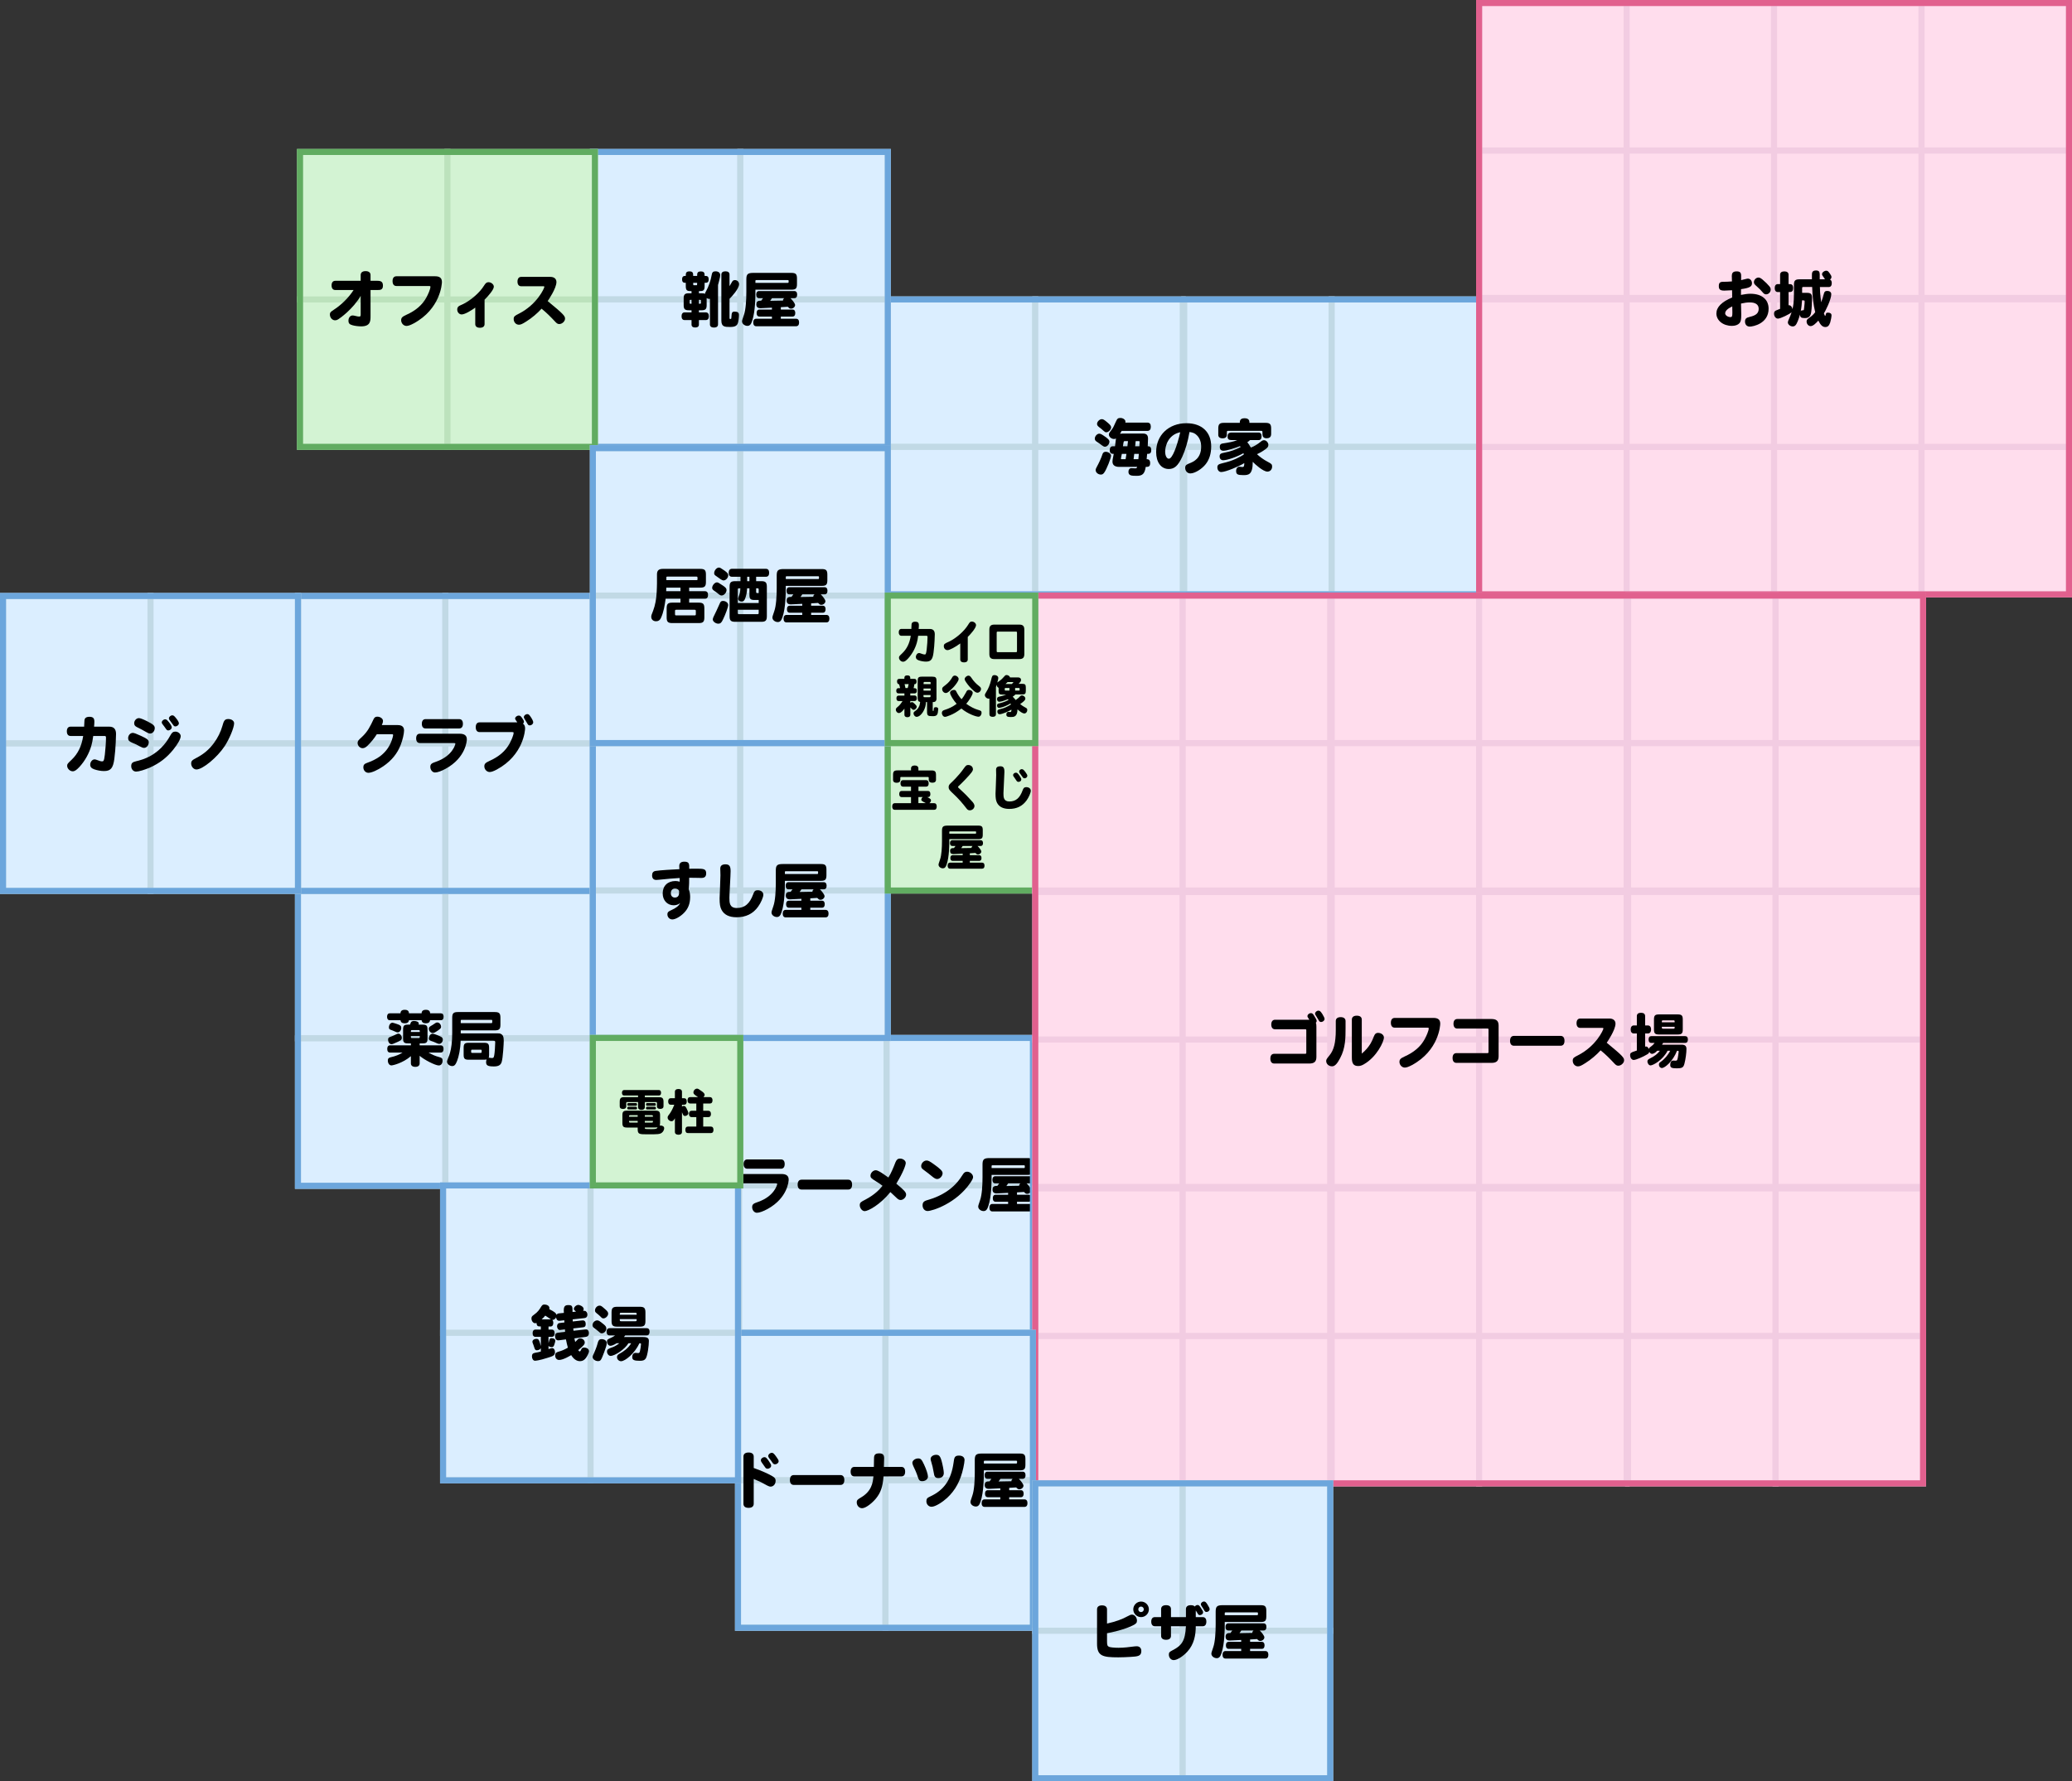 <?xml version="1.0" encoding="UTF-8"?>
<svg id="_レイヤー_2" data-name="レイヤー_2" xmlns="http://www.w3.org/2000/svg" viewBox="0 0 342.5 294.46">
  <rect x="0" y="0" width="342.5" height="294.46" fill="#333333" stroke="none"/>
  <defs>
    <style>
      .cls-1 {
        fill: #dbeeff;
        stroke: #c1d9e5;
      }

      .cls-1, .cls-2, .cls-3, .cls-4, .cls-5, .cls-6 {
        stroke-miterlimit: 10;
      }

      .cls-2 {
        fill: #ffdded;
        stroke: #f2cce2;
      }

      .cls-3 {
        stroke: #6ca6dc;
      }

      .cls-3, .cls-5, .cls-6 {
        fill: none;
      }

      .cls-4 {
        fill: #d3f3d3;
        stroke: #bce2bc;
      }

      .cls-5 {
        stroke: #61ac61;
      }

      .cls-6 {
        stroke: #e1608e;
      }
    </style>
  </defs>
  <g id="_専門街_xFF08_画像_x3001_テキスト_xFF09_" data-name="専門街_xFF08_画像_x3001_テキスト_xFF09_">
    <g>
      <g>
        <g>
          <rect class="cls-1" x="122.18" y="171.58" width="24.38" height="24.38"/>
          <rect class="cls-1" x="146.56" y="171.58" width="24.38" height="24.38"/>
          <rect class="cls-1" x="122.18" y="195.96" width="24.38" height="24.38"/>
          <rect class="cls-1" x="146.56" y="195.96" width="24.38" height="24.38"/>
        </g>
        <g>
          <path d="M129.18,194.07c.8,0,1.19.31,1.19.93,0,.23-.16,3.03-3.5,4.86-.71.39-1.36.62-1.76.62-.42,0-.78-.43-.78-.93s.28-.62.97-.86c2.72-.95,3.17-2.86,3.17-2.96,0-.09-.06-.12-.27-.12h-5.6c-.39,0-.61-.27-.61-.77s.22-.77.61-.77h6.58ZM123.53,193.2c-.39,0-.61-.28-.61-.77s.22-.77.61-.77h5.57c.39,0,.61.28.61.77s-.22.77-.61.77h-5.57Z"/>
          <path d="M132.5,196.64c-.42,0-.65-.29-.65-.81s.23-.82.65-.82h7.7c.42,0,.65.29.65.82s-.23.81-.65.81h-7.7Z"/>
          <path d="M149.78,197.48c0,.44-.46.89-.9.89-.25,0-.44-.11-.74-.41-.35-.34-.62-.6-.96-.9-1.73,2.14-3.7,3.15-4.25,3.15-.41,0-.81-.49-.81-.98,0-.44.19-.55.92-.92,1.62-.85,2.37-1.72,2.84-2.29-.34-.28-.72-.51-1.1-.75-.77-.48-.89-.6-.89-.93,0-.44.43-.89.87-.89.37,0,.99.43,1.46.76.27.19.47.33.63.44.46-.72.84-1.66,1.18-2.54.18-.42.39-.59.73-.59.51,0,.96.34.96.73,0,.33-.39,1.5-1.56,3.42,1.32,1.09,1.62,1.42,1.62,1.81Z"/>
          <path d="M154.93,194.9c-.23,0-.42-.09-.73-.33-.49-.4-.97-.79-1.57-1.22-.26-.19-.36-.34-.36-.59,0-.47.44-.92.89-.92.28,0,.5.11,1.17.59,1.15.82,1.48,1.16,1.48,1.52,0,.46-.46.95-.88.95ZM160.85,194.58c0,.2-.13.46-.44.93-2.34,3.44-6.31,4.68-7.08,4.68-.48,0-.83-.4-.83-.95,0-.64.41-.75,1.08-.94,1.57-.47,2.97-1.24,4.02-2.22.59-.55.99-1.04,1.53-1.89.23-.37.42-.5.73-.5.5,0,.99.44.99.89Z"/>
          <path d="M163.91,194.22v.38c0,.64,0,3.2-.54,4.78-.19.6-.42.82-.78.82-.47,0-.89-.35-.89-.73,0-.16.02-.23.31-1.08.31-.88.4-2.46.4-3.8v-2.08c0-.86.23-1.07,1.16-1.07h6.28c.73,0,.93.2.93.93v.92c0,.73-.2.93-.93.93h-5.94ZM169.7,195.62c.31.3.77.86.77,1.14,0,.3-.33.59-.66.59-.24,0-.28-.04-.55-.31-.33.03-.74.05-1.15.07v.39h1.93c.3,0,.46.21.46.58s-.16.58-.46.58h-1.93v.36h2.52c.32,0,.5.22.5.62s-.18.62-.5.62h-6.59c-.31,0-.49-.23-.49-.62s.18-.62.49-.62h2.6v-.36h-2.07c-.29,0-.46-.21-.46-.58s.17-.58.46-.58h2.07v-.31c-.29.02-1.7.09-1.89.09-.47,0-.69-.21-.69-.64,0-.6.44-.6.8-.6.1-.14.19-.24.31-.42h-.66c-.3,0-.47-.22-.47-.59s.17-.59.47-.59h5.83c.3,0,.47.21.47.59s-.17.59-.47.59h-.64ZM163.91,193.09h5.33c.16,0,.16-.03.16-.3,0-.13-.03-.16-.16-.16h-5.17c-.13,0-.16.03-.16.16v.3ZM166.65,195.62c-.1.15-.19.28-.3.44.72,0,1.47-.02,2.12-.04-.02-.16.06-.27.2-.4h-2.02Z"/>
        </g>
        <polygon class="cls-3" points="146.37 171.58 121.99 171.58 121.99 195.96 121.99 220.33 146.37 220.33 170.74 220.33 170.74 195.96 170.74 171.58 146.37 171.58"/>
      </g>
      <g>
        <g>
          <rect class="cls-1" x="146.75" y="49.5" width="24.38" height="24.38"/>
          <rect class="cls-1" x="171.13" y="49.5" width="24.38" height="24.38"/>
          <rect class="cls-1" x="146.75" y="73.88" width="24.38" height="24.38"/>
          <rect class="cls-1" x="171.13" y="73.88" width="24.38" height="24.38"/>
          <rect class="cls-1" x="195.75" y="49.5" width="24.38" height="24.38"/>
          <rect class="cls-1" x="220.13" y="49.5" width="24.38" height="24.38"/>
          <rect class="cls-1" x="195.75" y="73.88" width="24.38" height="24.38"/>
          <rect class="cls-1" x="220.13" y="73.88" width="24.38" height="24.38"/>
        </g>
        <g>
          <path d="M181.7,71.69c.18,0,.35.07.72.32.73.48.97.73.97,1,0,.42-.38.84-.75.84-.12,0-.27-.07-.42-.18-.3-.23-.63-.46-.92-.65-.22-.13-.33-.3-.33-.51,0-.4.38-.82.73-.82ZM183.66,75.32c0,.39-.74,2.29-1.15,2.83-.17.22-.31.3-.54.3-.45,0-.86-.35-.86-.74,0-.15.05-.28.22-.59.21-.37.7-1.36.92-2.07.06-.22.26-.37.52-.37.44,0,.89.32.89.64ZM182.12,69.29c.24,0,.39.09.92.53.47.39.63.6.63.83,0,.37-.43.81-.8.81-.15,0-.26-.06-.45-.24-.26-.24-.44-.39-.75-.62-.23-.18-.33-.33-.33-.52,0-.37.41-.79.78-.79ZM188.94,71.67c.58,0,.83.26.83.85,0,.3-.02.79-.05,1.25.2,0,.58,0,.58.63s-.35.63-.68.63c-.02.21-.05.63-.08.88.19,0,.58,0,.58.64s-.35.63-.73.63c-.18,1.14-.53,1.48-1.49,1.48-.89,0-1.37-.04-1.37-.68,0-.35.19-.59.48-.59.09,0,.52.03.61.03.24,0,.28-.03.35-.24h-2.96c-.73,0-1.12-.3-1.12-.87,0-.21.02-.35.21-1.28-.3,0-.66,0-.66-.63,0-.4.18-.63.5-.63h.37c.07-.47.14-1.04.16-1.29-.09.06-.19.09-.31.09-.44,0-.86-.35-.86-.72,0-.21.02-.25.51-.9.21-.28.25-.37.62-1.2.24-.55.37-.66.78-.66s.82.28.82.58c0,.02,0,.08-.01.19h3.66c.36,0,.55.24.55.68s-.19.69-.55.69h-4.27c-.08.15-.19.34-.27.47.13-.02.25-.03.42-.03h3.38ZM186.06,75.91c.04-.3.11-.64.14-.88h-.76c-.02.12-.15.7-.15.78,0,.07.03.1.1.1h.67ZM186.36,73.77c.04-.26.07-.61.09-.85h-.51c-.1,0-.15,0-.19.11-.04.1-.07.32-.13.74h.74ZM188.17,75.91c.04-.31.06-.56.08-.88h-.76c-.02.21-.07.57-.11.88h.79ZM187.73,72.92c-.02.28-.06.58-.09.85h.7c0-.21.04-.55.04-.71,0-.11-.04-.14-.15-.14h-.5Z"/>
          <path d="M195.42,75.52c-.68,1.46-1.28,2.01-2.22,2.01-1.27,0-2.09-1.11-2.09-2.82,0-2.77,2.08-4.75,5-4.75,2.54,0,4.1,1.45,4.1,3.83,0,1.18-.3,2.16-.9,2.93-.65.83-1.82,1.54-2.55,1.54-.48,0-.85-.4-.85-.92,0-.46.24-.56.76-.77.6-.24,1.88-.77,1.88-2.74,0-.76-.24-1.42-.7-1.87-.33-.33-.63-.47-1.23-.55-.28,1.64-.67,2.95-1.2,4.11ZM192.6,74.65c0,.68.26,1.18.61,1.18.59,0,1.34-2.05,1.89-4.38-2.11.44-2.5,2.44-2.5,3.2Z"/>
          <path d="M206.63,72.75c-.15.14-.29.25-.45.36.18.2.31.42.46.67.04.08.1.14.15.2.49-.18,1.09-.54,1.59-.95.24-.2.38-.26.57-.26.36,0,.71.39.71.77,0,.28-.11.44-.47.71-.5.37-.89.59-1.41.83.49.46,1.07.89,1.76,1.25.64.33.74.43.74.8,0,.48-.33.83-.78.83-.71,0-2.1-1.26-2.42-1.62,0,2.17-.73,2.2-1.57,2.2-.94,0-1.18-.14-1.18-.69,0-.41.23-.7.54-.7.08,0,.45.05.52.05.22,0,.29-.16.29-.65-.83.53-3.08,1.48-3.81,1.48-.37,0-.64-.33-.64-.77,0-.38.17-.53.77-.67,1-.24,1.63-.44,2.32-.76.55-.26,1.03-.52,1.27-.69,0-.09-.03-.16-.04-.23-1.07.61-2.67,1.17-3.37,1.17-.34,0-.58-.26-.58-.63,0-.47.27-.52.85-.64.9-.16,1.95-.53,2.64-.92-.05-.07-.08-.1-.13-.14-.74.29-2.14.76-2.73.76-.4,0-.6-.22-.6-.65,0-.33.14-.5.47-.55,1.03-.16,1.79-.28,2.41-.56h-.9c-.51,0-.69-.15-.69-.58,0-.49.19-.67.72-.67h4.41c.31,0,.49.22.49.63s-.18.62-.49.62h-1.42ZM204.94,69.9c0-.28,0-.76.79-.76s.8.48.8.76h2.67c.7,0,.92.22.92.92v.92c0,.58-.38.71-.75.71-.46,0-.69-.23-.69-.7v-.31c0-.17-.05-.22-.22-.22h-5.44c-.17,0-.22.05-.22.22v.46c0,.35-.26.56-.71.56s-.71-.21-.71-.56v-1.08c0-.7.22-.92.92-.92h2.64Z"/>
        </g>
        <polygon class="cls-3" points="195.63 49.5 146.75 49.5 146.75 73.88 146.75 98.25 195.63 98.25 244.5 98.25 244.5 73.88 244.5 49.5 195.63 49.5"/>
      </g>
      <g>
        <g>
          <rect class="cls-2" x="244.5" y="24.88" width="24.38" height="24.38" transform="translate(219.63 293.75) rotate(-90)"/>
          <rect class="cls-2" x="244.5" y=".5" width="24.38" height="24.38" transform="translate(244 269.38) rotate(-90)"/>
          <rect class="cls-2" x="268.88" y="24.88" width="24.38" height="24.38" transform="translate(244 318.13) rotate(-90)"/>
          <rect class="cls-2" x="268.88" y=".5" width="24.38" height="24.38" transform="translate(268.38 293.75) rotate(-90)"/>
          <rect class="cls-2" x="293.25" y="24.88" width="24.38" height="24.38" transform="translate(268.38 342.5) rotate(-90)"/>
          <rect class="cls-2" x="293.25" y=".5" width="24.38" height="24.38" transform="translate(292.75 318.13) rotate(-90)"/>
          <rect class="cls-2" x="317.63" y="24.88" width="24.38" height="24.38" transform="translate(292.75 366.88) rotate(-90)"/>
          <rect class="cls-2" x="317.63" y=".5" width="24.38" height="24.38" transform="translate(317.13 342.5) rotate(-90)"/>
          <rect class="cls-2" x="244.5" y="73.88" width="24.38" height="24.38" transform="translate(170.63 342.75) rotate(-90)"/>
          <rect class="cls-2" x="244.5" y="49.5" width="24.38" height="24.38" transform="translate(195 318.38) rotate(-90)"/>
          <rect class="cls-2" x="268.88" y="73.88" width="24.38" height="24.38" transform="translate(195 367.13) rotate(-90)"/>
          <rect class="cls-2" x="268.88" y="49.5" width="24.38" height="24.38" transform="translate(219.38 342.75) rotate(-90)"/>
          <rect class="cls-2" x="293.25" y="73.88" width="24.38" height="24.38" transform="translate(219.38 391.5) rotate(-90)"/>
          <rect class="cls-2" x="293.25" y="49.5" width="24.38" height="24.38" transform="translate(243.75 367.13) rotate(-90)"/>
          <rect class="cls-2" x="317.63" y="73.88" width="24.38" height="24.38" transform="translate(243.75 415.88) rotate(-90)"/>
          <rect class="cls-2" x="317.63" y="49.5" width="24.38" height="24.38" transform="translate(268.13 391.5) rotate(-90)"/>
        </g>
        <g>
          <path d="M286.26,45.71c0-.52.13-.85.8-.85.55,0,.75.19.75.73,0,.2,0,.52,0,.72.17-.04.27-.06.81-.2.18-.05.24-.05.31-.05.38,0,.67.33.67.77,0,.55-.4.77-1.81.97-.01.32-.01.52-.01.95.63-.12,1.12-.19,1.55-.19,1.98,0,3.02,1.01,3.02,2.47,0,2.47-2.57,2.96-3.12,2.96-.47,0-.78-.33-.78-.83,0-.46.18-.64.82-.79,1.02-.23,1.44-.62,1.44-1.32s-.52-1.06-1.48-1.06c-.42,0-.87.06-1.44.19,0,.29.04,1.55.04,1.81,0,.86-.07,1.19-.3,1.44-.25.28-.7.44-1.24.44-1.46,0-2.57-.89-2.57-2.05,0-1.04.86-1.92,2.61-2.64,0-.4,0-.8-.02-1.2-.48.03-1.04.06-1.28.06-.68,0-.91-.19-.91-.74s.19-.72.76-.72c.5,0,.61,0,1.41-.06l-.02-.81ZM285.17,51.8c0,.32.43.62.88.62.25,0,.31-.14.31-.73,0-.38,0-.7-.02-1.04-.77.36-1.17.75-1.17,1.15ZM291.35,46.22c.52.45.81.73,1.12,1.1.18.22.23.35.23.54,0,.43-.35.8-.77.8-.22,0-.37-.09-.61-.39-.28-.33-.48-.53-.89-.9-.41-.36-.51-.46-.51-.74,0-.38.37-.75.75-.75.21,0,.37.09.68.34Z"/>
          <path d="M300.83,47.44c0,1.15.2,2.44.21,2.52.18-.45.33-.92.43-1.36.08-.37.23-.51.57-.51.4,0,.67.21.67.54,0,.89-1.01,2.87-1.22,3.17.11.3.18.44.21.44.02,0,.07-.11.09-.21.04-.28.12-.35.37-.35.37,0,.59.16.59.44,0,.25-.12.89-.22,1.2-.19.54-.41.74-.81.74-.44,0-.77-.3-1.15-1.06-.43.47-.87.91-1.28.91-.35,0-.66-.36-.66-.75,0-.23.08-.37.33-.55.29-.2.76-.53,1.09-1-.31-1.27-.46-2.68-.5-4.17h-1.45c-.17,0-.21.04-.21.22v.75h.83c.6,0,.81.21.81.81s-.04,1.69-.14,2.39c-.11.7-.4.97-1.05.97-.61,0-.78-.12-.81-.59-.05.25-.2.7-.36,1.1-.27.66-.47.87-.84.87-.41,0-.8-.33-.8-.67,0-.12.08-.35.24-.69.11-.25.24-.57.38-.98-.29.29-1.84,1.05-2.25,1.05-.36,0-.65-.37-.65-.82,0-.33.1-.45.5-.6.22-.08.37-.14.5-.2v-2.77h-.37c-.33,0-.52-.24-.52-.66s.19-.66.52-.66h.37v-1.54c0-.36.25-.56.7-.56s.7.2.7.56v1.54c.4,0,.76,0,.76.66s-.36.66-.76.66v2.18s.07,0,.1,0c.26,0,.5.28.55.64.09-.4.24-1.04.24-2.52v-1.51c0-.7.21-.9.96-.9h2.01c0-.17,0-.44,0-.68,0-.35,0-.78.67-.78.45,0,.61.17.62.62,0,.29,0,.58,0,.84h.9c-.06,0-.12-.16-.19-.25-.28-.38-.33-.46-.33-.6,0-.28.36-.57.7-.57.26,0,.34.11.63.52.17.24.23.39.23.52,0,.16-.07.29-.24.42.2.1.29.28.29.6,0,.41-.18.64-.51.64h-1.45ZM297.89,51.3c.17,0,.19,0,.23-.03.06-.04.07-.07.11-.46.06-.44.08-.9.08-.96,0-.2-.05-.2-.44-.2-.03.58-.09,1.22-.21,1.79.08-.12.14-.14.23-.14Z"/>
        </g>
        <polygon class="cls-6" points="317.63 .5 293.25 .5 268.88 .5 244.5 .5 244.5 19.1 244.5 24.88 244.5 37.39 244.5 49.25 244.5 49.5 244.5 55.69 244.5 55.88 244.5 73.88 244.5 74.18 244.5 92.47 244.5 98.25 268.88 98.25 293.25 98.25 317.63 98.25 342 98.25 342 92.47 342 74.18 342 73.88 342 55.88 342 55.69 342 49.5 342 49.25 342 37.39 342 24.88 342 19.1 342 .5 317.63 .5"/>
      </g>
      <g>
        <g>
          <rect class="cls-1" x="49.25" y="147.27" width="24.38" height="24.38"/>
          <rect class="cls-1" x="73.62" y="147.27" width="24.38" height="24.38"/>
          <rect class="cls-1" x="49.25" y="171.65" width="24.38" height="24.38"/>
          <rect class="cls-1" x="73.62" y="171.65" width="24.38" height="24.38"/>
        </g>
        <g>
          <path d="M66.2,167.51c0-.57.53-.58.7-.58s.7,0,.7.58h2.09c0-.57.53-.58.7-.58s.7,0,.71.58h1.78c.29,0,.45.2.45.57s-.16.57-.45.57h-1.79c-.05.35-.27.51-.7.51s-.65-.16-.7-.51h-2.09c-.05.35-.27.51-.7.51s-.65-.16-.7-.51h-1.77c-.29,0-.45-.21-.45-.57s.16-.57.45-.57h1.77ZM67.92,174.59c-1.33,1.15-2.98,1.53-3.22,1.53-.34,0-.59-.35-.59-.81,0-.32.11-.45.49-.54.77-.17,1.45-.45,1.94-.77h-2.05c-.31,0-.48-.21-.48-.6s.17-.6.48-.6h3.43v-.32h-.45c-.68,0-.84-.16-.84-.84v-1.42c0-.68.16-.84.84-.84h.31c.09-.2.11-.43.28-.52.1-.06.22-.09.36-.09.47,0,.81.18.81.43,0,.06-.01.1-.04.18h.64c.68,0,.84.16.84.84v1.42c0,.68-.16.84-.84.84h-.46v.32h3.47c.31,0,.48.21.48.6s-.17.6-.48.6h-2c.69.4,1.2.59,1.62.7.6.16.7.25.7.65,0,.46-.26.78-.63.78-.57,0-2.41-.93-3.16-1.6v1.25c0,.37-.26.58-.72.58s-.73-.21-.73-.58v-1.19ZM65.21,172.46c-.28.13-.36.15-.5.15-.31,0-.56-.33-.56-.76,0-.25.09-.35.39-.46.24-.08.41-.15,1.07-.46.08-.04.17-.06.25-.06.27,0,.56.34.56.67,0,.39-.19.5-1.21.92ZM65.66,169.29c.52.17.67.32.67.62,0,.4-.28.75-.58.75-.09,0-.19-.02-.3-.07-.48-.22-.62-.27-.8-.33-.28-.09-.36-.18-.36-.42,0-.44.27-.78.6-.78.08,0,.49.14.77.23ZM68.13,170.28c-.21,0-.21.04-.21.31h1.47c0-.27,0-.31-.21-.31h-1.05ZM69.18,171.6c.21,0,.21-.03.21-.33h-1.47c0,.3,0,.33.21.33h1.05ZM72.91,169.73c0,.22-.07.3-.51.61-.53.36-.67.43-.88.43-.33,0-.64-.34-.64-.71,0-.19.1-.32.34-.46.18-.1.3-.17.77-.49.08-.06.18-.09.29-.09.33,0,.63.34.63.71ZM72.99,171.44c.14.11.21.25.21.42,0,.37-.28.7-.6.7-.1,0-.2-.03-.3-.07-.58-.26-.77-.33-1.02-.41-.28-.1-.39-.21-.39-.4,0-.1.09-.8.64-.8.23,0,1.28.42,1.46.56Z"/>
          <path d="M76.16,170.33v.49h5.96c.4,0,.47,0,.62.07.39.17.53.47.53,1.17,0,.39-.13,2.85-.35,3.51-.16.51-.54.72-1.28.72-1,0-1.29-.16-1.29-.72,0-.15.03-.29.09-.43-.09.02-.22.04-.43.04h-2.53c-.67,0-.84-.17-.84-.84v-1.11c0-.68.17-.85.84-.85h2.52c.68,0,.85.17.85.85v1.1c0,.29-.02.43-.08.53.03,0,.04-.01.07-.01.07,0,.37.05.43.05.33,0,.34-.06.43-.47.07-.34.16-1.65.16-2.14,0-.21-.07-.25-.35-.25h-5.37c-.03,1.37-.31,2.66-.58,3.33-.25.64-.45.86-.81.86-.45,0-.86-.35-.86-.74,0-.07.04-.22.1-.37.29-.71.31-.76.4-1.09.2-.7.36-1.73.36-3.31v-2.48c0-.73.21-.94.93-.94h6.11c.73,0,.93.21.93.94v1.15c0,.73-.2.94-.93.94h-5.63ZM76.16,169.13h5.05c.16,0,.16-.03.16-.38,0-.13-.03-.16-.16-.16h-4.89c-.13,0-.16.03-.16.16v.38ZM78.07,173.52c-.19,0-.19.03-.19.34,0,.16.03.19.19.19h1.36c.19,0,.19-.03.19-.34,0-.16-.03-.19-.19-.19h-1.36Z"/>
        </g>
        <polygon class="cls-3" points="73.62 147.27 49.25 147.27 49.25 171.65 49.25 196.02 73.62 196.02 98 196.02 98 171.65 98 147.27 73.62 147.27"/>
      </g>
      <g>
        <g>
          <rect class="cls-1" x="49.25" y="98.52" width="24.38" height="24.38"/>
          <rect class="cls-1" x="73.62" y="98.52" width="24.38" height="24.38"/>
          <rect class="cls-1" x="49.25" y="122.9" width="24.38" height="24.38"/>
          <rect class="cls-1" x="73.62" y="122.9" width="24.38" height="24.38"/>
        </g>
        <g>
          <path d="M62.29,121.37c-.44.7-.98,1.36-1.53,1.89-.3.29-.55.42-.82.42-.44,0-.83-.41-.83-.86,0-.33.12-.45.7-.98.98-.9,1.41-1.82,1.94-2.95.14-.3.32-.42.61-.42.51,0,.95.32.95.71,0,.12-.01.27-.2.68h2.65c.69,0,1.03.3,1.03.91,0,.5-.25,1.6-.55,2.35-.56,1.46-1.51,2.61-2.9,3.56-.94.64-1.92,1.07-2.44,1.07-.48,0-.84-.41-.84-.92,0-.37.17-.57.61-.72,1.34-.48,3.46-1.42,4.22-4.15.07-.25.09-.38.09-.45,0-.11-.05-.14-.25-.14h-2.44Z"/>
          <path d="M75.98,121.29c.8,0,1.19.31,1.19.93,0,.23-.16,3.03-3.5,4.86-.71.39-1.36.62-1.76.62-.42,0-.78-.43-.78-.93s.28-.62.97-.86c2.72-.95,3.17-2.86,3.17-2.96,0-.09-.06-.12-.27-.12h-5.6c-.39,0-.61-.27-.61-.77s.22-.77.61-.77h6.58ZM70.34,120.42c-.39,0-.61-.28-.61-.77s.22-.77.61-.77h5.57c.39,0,.61.28.61.77s-.22.77-.61.77h-5.57Z"/>
          <path d="M85.51,119.41c-.32-.46-.36-.51-.36-.64,0-.24.3-.48.61-.48.2,0,.3.07.51.35.21.28.34.53.34.67,0,.13-.05.22-.16.31.23.17.35.43.35.78,0,.3-.25,4.42-4.68,6.81-.51.27-.89.41-1.18.41-.47,0-.88-.44-.88-.94,0-.4.18-.59.82-.88,1.59-.71,2.66-1.63,3.35-2.88.28-.51.67-1.39.67-1.78,0-.09-.05-.12-.21-.12h-5.41c-.41,0-.64-.29-.64-.81s.23-.8.64-.8h6.23ZM87.56,119.91c-.2,0-.26-.06-.44-.38-.09-.17-.28-.49-.41-.68-.09-.14-.12-.21-.12-.3,0-.26.28-.5.58-.5.2,0,.31.1.55.45.27.4.42.73.42.89,0,.28-.26.52-.58.52Z"/>
        </g>
        <polygon class="cls-3" points="73.62 98.52 49.25 98.52 49.25 122.9 49.25 147.27 73.62 147.27 98 147.27 98 122.9 98 98.52 73.62 98.52"/>
      </g>
      <g>
        <g>
          <rect class="cls-1" x="98" y="122.83" width="24.38" height="24.38"/>
          <rect class="cls-1" x="122.37" y="122.83" width="24.38" height="24.38"/>
          <rect class="cls-1" x="98" y="147.21" width="24.38" height="24.38"/>
          <rect class="cls-1" x="122.37" y="147.21" width="24.38" height="24.38"/>
        </g>
        <g>
          <path d="M112.34,145.14c-.84.04-2.19.16-3.32.28-.25.03-.45.04-.54.04-.45,0-.69-.27-.69-.75,0-.44.18-.67.58-.74.85-.13,2.75-.23,3.93-.29,0-.12-.02-.42-.02-.52,0-.47.28-.72.84-.72.83,0,.82.4.81,1.17.86-.01,1.08-.01,1.26-.01,1.09,0,1.54.03,1.54.77,0,.52-.25.76-.78.76-.32,0-1.74-.04-2.03-.03,0,.56,0,1.21-.08,1.88.17.45.24.81.24,1.29,0,1.12-.34,1.97-1.05,2.67-.61.61-1.42,1.05-1.89,1.05s-.82-.38-.82-.84c0-.4.24-.51.65-.7.79-.35,1.25-.72,1.45-1.17-.29.25-.65.37-1.06.37-1.06,0-1.82-.82-1.82-1.97,0-1.24.83-2.04,2.11-2.04.23,0,.48.04.7.11,0-.21,0-.41,0-.61ZM112.25,147.26c-.12-.24-.35-.37-.68-.37-.42,0-.68.29-.68.75s.26.73.66.73c.45,0,.7-.27.7-.76v-.35Z"/>
          <path d="M120.77,144.01c0,.7-.2,3.76-.2,4.38,0,.8,0,1.71,1.22,1.71,1.31,0,2.15-.71,2.72-2.3.17-.49.35-.64.74-.64.54,0,.93.31.93.75,0,.41-.41,1.35-.87,1.98-.85,1.17-2.01,1.74-3.55,1.74-1.22,0-2.06-.41-2.49-1.23-.24-.45-.32-.95-.32-1.9,0-.12.14-3.21.14-3.82,0-.17-.03-.93-.03-1.09,0-.47.28-.71.86-.71.63,0,.85.3.85,1.13Z"/>
          <path d="M129.74,145.61v.38c0,.64,0,3.2-.54,4.78-.19.6-.42.82-.78.82-.47,0-.89-.35-.89-.73,0-.16.02-.23.31-1.08.31-.88.4-2.46.4-3.8v-2.08c0-.86.23-1.07,1.16-1.07h6.28c.73,0,.93.2.93.93v.92c0,.73-.2.93-.93.93h-5.94ZM135.53,147.01c.31.3.77.86.77,1.14,0,.3-.33.59-.66.59-.24,0-.28-.04-.55-.31-.33.03-.74.05-1.15.07v.39h1.93c.3,0,.46.21.46.58s-.16.58-.46.58h-1.93v.36h2.52c.32,0,.5.22.5.62s-.18.62-.5.62h-6.59c-.31,0-.49-.23-.49-.62s.18-.62.49-.62h2.6v-.36h-2.07c-.29,0-.46-.21-.46-.58s.17-.58.46-.58h2.07v-.31c-.29.02-1.7.09-1.89.09-.47,0-.69-.21-.69-.64,0-.6.44-.6.8-.6.1-.14.19-.24.31-.42h-.66c-.3,0-.47-.22-.47-.59s.17-.59.47-.59h5.83c.3,0,.47.21.47.59s-.17.59-.47.59h-.64ZM129.74,144.48h5.33c.16,0,.16-.03.16-.3,0-.13-.03-.16-.16-.16h-5.17c-.13,0-.16.03-.16.16v.3ZM132.48,147.01c-.1.15-.19.28-.3.44.72,0,1.47-.02,2.12-.04-.02-.16.06-.27.2-.4h-2.02Z"/>
        </g>
        <polygon class="cls-3" points="122.37 122.83 98 122.83 98 147.21 98 171.58 122.37 171.58 146.75 171.58 146.75 147.21 146.75 122.83 122.37 122.83"/>
      </g>
      <g>
        <rect class="cls-4" x="146.75" y="122.83" width="24.38" height="24.38" transform="translate(23.92 293.96) rotate(-90)"/>
        <g>
          <g>
            <path d="M151.82,130.04v.71h1.56c.27,0,.41.18.41.51,0,.51-.31.51-.52.51.62.27.62.44.62.53,0,.18-.1.35-.26.47h.77c.28,0,.44.19.44.55s-.15.55-.44.55h-6.48c-.28,0-.44-.19-.44-.55s.16-.55.44-.55h2.67v-1h-1.55c-.25,0-.4-.19-.4-.51s.14-.51.4-.51h1.55v-.71h-1.31c-.27,0-.43-.19-.43-.54s.15-.54.43-.54h3.8c.27,0,.43.19.43.54s-.15.54-.43.54h-1.26ZM150.59,127.36v-.33c0-.31.23-.49.61-.49s.61.18.61.49v.33h2.16c.58,0,.75.17.75.76v.79c0,.3-.22.48-.6.48s-.59-.17-.6-.48v-.3c0-.14-.03-.17-.18-.17h-4.34c-.14,0-.18.03-.18.17v.31c0,.31-.22.48-.6.48s-.6-.17-.6-.48v-.81c0-.59.17-.76.75-.76h2.2ZM153.03,132.76c-.74-.37-.74-.44-.74-.56,0-.16.1-.33.24-.44h-.72v1h1.22Z"/>
            <path d="M160.83,127.13c0,.31-.2.59-1.19,1.64-.39.4-.69.72-.92.93-.34.31-.35.32-.35.4s.04.11.37.41c.47.43.78.74,1.08,1.04.25.25.49.54.75.81.36.36.51.64.51.86,0,.4-.35.73-.77.73-.22,0-.36-.07-.51-.26-.71-.9-1.18-1.52-2.52-2.76-.36-.35-.47-.52-.47-.81,0-.27.09-.43.4-.71.03-.02,1.29-1.19,2.11-2.39.35-.48.44-.56.73-.56.43,0,.77.29.77.68Z"/>
            <path d="M166.03,127.58c0,.56-.16,3.03-.16,3.53,0,.64,0,1.38.98,1.38,1.06,0,1.73-.57,2.19-1.85.14-.39.28-.52.6-.52.44,0,.75.25.75.6,0,.33-.33,1.09-.7,1.6-.69.94-1.62,1.4-2.86,1.4-.98,0-1.66-.33-2.01-.99-.19-.36-.26-.77-.26-1.53,0-.1.11-2.59.11-3.08,0-.14-.02-.75-.02-.88,0-.38.23-.57.69-.57.51,0,.69.24.69.91ZM167.94,127.73c.19,0,.3.09.61.54.19.27.27.44.27.58,0,.23-.21.4-.47.4-.13,0-.24-.06-.32-.19-.17-.26-.24-.36-.43-.63-.1-.13-.14-.21-.14-.3,0-.21.23-.4.47-.4ZM168.91,127.15c.19,0,.31.1.62.52.2.27.29.44.29.57,0,.23-.22.42-.47.42-.11,0-.23-.06-.31-.19-.2-.3-.32-.46-.44-.61-.1-.13-.14-.22-.14-.31,0-.21.23-.41.46-.41Z"/>
          </g>
          <path d="M156.92,138.72v.31c0,.52,0,2.58-.43,3.85-.15.48-.34.66-.63.66-.38,0-.72-.28-.72-.59,0-.13.02-.19.25-.87.25-.71.32-1.98.32-3.06v-1.68c0-.69.19-.86.93-.86h5.06c.59,0,.75.16.75.75v.74c0,.59-.16.75-.75.75h-4.79ZM161.59,139.85c.25.24.62.69.62.92,0,.24-.27.48-.53.48-.19,0-.23-.03-.44-.25-.27.02-.6.04-.93.06v.31h1.56c.24,0,.37.17.37.47s-.13.47-.37.47h-1.56v.29h2.03c.26,0,.4.18.4.5s-.14.5-.4.5h-5.31c-.25,0-.39-.19-.39-.5s.14-.5.39-.5h2.1v-.29h-1.67c-.23,0-.37-.17-.37-.47s.14-.47.37-.47h1.67v-.25c-.23.02-1.37.07-1.52.07-.38,0-.56-.17-.56-.52,0-.48.35-.48.64-.48.08-.11.15-.19.25-.34h-.53c-.24,0-.38-.18-.38-.48s.14-.48.38-.48h4.7c.24,0,.38.17.38.48s-.14.48-.38.48h-.52ZM156.92,137.81h4.3c.13,0,.13-.02.13-.24,0-.1-.02-.13-.13-.13h-4.17c-.1,0-.13.02-.13.13v.24ZM159.13,139.85c-.08.12-.15.23-.24.35.58,0,1.19-.02,1.71-.03-.02-.13.05-.22.16-.32h-1.63Z"/>
        </g>
        <polygon class="cls-5" points="158.94 122.83 146.75 122.83 146.75 135.02 146.75 147.21 158.94 147.21 171.13 147.21 171.13 135.02 171.13 122.83 158.94 122.83"/>
      </g>
      <g>
        <g>
          <rect class="cls-1" x="98" y="25.12" width="24.38" height="24.38"/>
          <rect class="cls-1" x="122.38" y="25.12" width="24.38" height="24.38"/>
          <rect class="cls-1" x="98" y="49.5" width="24.38" height="24.38"/>
          <rect class="cls-1" x="122.38" y="49.5" width="24.38" height="24.38"/>
        </g>
        <polygon class="cls-3" points="122.37 25.12 98 25.12 98 49.5 98 73.87 122.37 73.87 146.75 73.87 146.75 49.5 146.75 25.12 122.37 25.12"/>
        <g>
          <path d="M115.97,48.48c.31,0,.42.02.56.1.02-.15.05-.22.2-.48.38-.66.78-1.81.9-2.6.07-.49.24-.65.65-.65.47,0,.77.25.77.62,0,.2-.02.33-.18.96-.08.32-.14.54-.18.68v6.51c0,.34-.24.53-.67.53s-.67-.19-.67-.53v-4.22s-.07.01-.11.01c-.16,0-.31-.05-.43-.14v1.17c0,.66-.2.85-.85.85h-.43v.35h1.14c.33,0,.51.23.51.64s-.19.63-.51.63h-1.14v.75c0,.31-.22.48-.61.48s-.61-.17-.61-.48v-.75h-1.15c-.32,0-.5-.23-.5-.63s.18-.64.5-.64h1.15v-.35h-.45c-.65,0-.85-.19-.85-.85v-1.11c0-.65.2-.85.85-.85h.45v-.35c-.36,0-.6-.02-.75-.14-.14-.11-.2-.32-.2-.7v-.54c-.28,0-.61,0-.61-.57s.33-.57.61-.57c0-.43,0-.75.61-.75s.61.32.61.75h.66c0-.42,0-.74.61-.74s.62.32.62.74c.36,0,.67,0,.67.57s-.31.57-.67.57v.54c0,.76-.22.84-.94.84v.35h.44ZM114,50.08c0,.13.03.13.31.13v-.65c-.28,0-.31,0-.31.13v.39ZM115.12,47.15c.12,0,.12-.04.12-.4h-.66c0,.36,0,.4.12.4h.42ZM115.86,49.69c0-.13-.03-.13-.33-.13v.65c.3,0,.33,0,.33-.13v-.39ZM120.59,47.31c.08-.13.2-.33.28-.48.22-.43.34-.53.61-.53.4,0,.69.3.69.68,0,.77-1.3,2.14-1.58,2.42v3.15c0,.15.03.18.16.18.12,0,.14-.05.15-.34.04-.74.12-.88.54-.88.5,0,.71.17.71.56,0,.41-.08,1.04-.17,1.32-.16.48-.51.66-1.3.66-.9,0-1.44-.03-1.44-1.07v-7.59c0-.35.24-.54.68-.54s.67.19.67.54v1.92Z"/>
          <path d="M124.87,47.89v.38c0,.64,0,3.2-.54,4.78-.19.6-.42.82-.78.82-.47,0-.89-.35-.89-.73,0-.16.02-.23.31-1.08.31-.88.4-2.46.4-3.8v-2.08c0-.86.23-1.07,1.16-1.07h6.28c.73,0,.93.2.93.93v.92c0,.73-.2.93-.93.93h-5.94ZM130.66,49.29c.31.3.77.86.77,1.14,0,.3-.33.59-.66.59-.24,0-.28-.04-.55-.31-.33.03-.74.05-1.15.07v.39h1.93c.3,0,.46.21.46.58s-.16.58-.46.58h-1.93v.36h2.52c.32,0,.5.22.5.62s-.18.62-.5.62h-6.59c-.31,0-.49-.23-.49-.62s.18-.62.49-.62h2.6v-.36h-2.07c-.29,0-.46-.21-.46-.58s.17-.58.46-.58h2.07v-.31c-.29.02-1.7.09-1.89.09-.47,0-.69-.21-.69-.64,0-.6.44-.6.8-.6.1-.14.19-.24.31-.42h-.66c-.3,0-.47-.22-.47-.59s.17-.59.47-.59h5.83c.3,0,.47.21.47.59s-.17.59-.47.59h-.64ZM124.87,46.76h5.33c.16,0,.16-.03.16-.3,0-.13-.03-.16-.16-.16h-5.17c-.13,0-.16.03-.16.16v.3ZM127.61,49.29c-.1.15-.19.28-.3.44.72,0,1.47-.02,2.12-.04-.02-.16.06-.27.2-.4h-2.02Z"/>
        </g>
      </g>
      <g>
        <g>
          <rect class="cls-4" x="49.59" y="49.5" width="24.38" height="24.38" transform="translate(.09 123.47) rotate(-90)"/>
          <rect class="cls-4" x="49.59" y="25.12" width="24.38" height="24.38" transform="translate(24.47 99.09) rotate(-90)"/>
          <rect class="cls-4" x="73.97" y="49.5" width="24.38" height="24.38" transform="translate(24.47 147.84) rotate(-90)"/>
          <rect class="cls-4" x="73.97" y="25.12" width="24.38" height="24.38" transform="translate(48.84 123.47) rotate(-90)"/>
        </g>
        <g>
          <path d="M59.62,48.91c-1.28,2.19-3.43,3.71-3.72,3.88-.2.12-.33.16-.51.16-.47,0-.86-.44-.86-.97,0-.3.1-.42.61-.75,1.28-.82,2.52-2.05,3.31-3.29h-3.03c-.39,0-.61-.28-.61-.76s.22-.76.61-.76h4.2v-.95c0-.42.29-.65.81-.65s.82.23.82.65v.95h1.17c.63,0,.88.23.88.81,0,.71-.48.71-.89.71h-1.16v4.3c0,.81,0,1.71-1.55,1.71-.43,0-1.03-.07-1.41-.18-.53-.14-.69-.32-.69-.78s.29-.84.67-.84c.11,0,.23,0,.64.11.17.05.35.07.48.07.16,0,.23-.06.23-.34v-3.08Z"/>
          <path d="M65.53,47.28c-.41,0-.64-.29-.64-.81s.23-.8.64-.8h6.4c.77,0,1.12.3,1.12.96,0,.27-.22,4.43-4.68,6.84-.51.27-.89.41-1.18.41-.47,0-.88-.44-.88-.94,0-.4.18-.59.82-.88,1.59-.71,2.66-1.63,3.35-2.88.28-.51.67-1.39.67-1.78,0-.09-.05-.12-.21-.12h-5.41Z"/>
          <path d="M78.56,50.85c-.55.41-1.7,1.13-2.25,1.13-.4,0-.73-.36-.73-.82,0-.3.13-.5.42-.64l.6-.28c1.26-.62,2.71-1.89,3.38-2.98.3-.48.46-.61.77-.61.45,0,.88.36.88.74,0,.5-.92,1.54-1.53,2.15v4.03c0,.39-.28.61-.77.61s-.77-.22-.77-.61v-2.72Z"/>
          <path d="M90.98,45.77c.62,0,1,.33,1,.85,0,1.04-1.34,3-1.45,3.15,2.76,2.26,2.87,2.5,2.87,2.92s-.48.88-.95.88c-.22,0-.38-.08-.61-.32-.9-.96-1.45-1.51-2.32-2.22-.69.76-1.61,1.54-2.49,2.09-.7.45-.96.56-1.26.56-.48,0-.86-.42-.86-.94,0-.45.21-.55.87-.89,2.99-1.52,4.2-4.2,4.2-4.43,0-.07-.04-.1-.14-.1h-3.68c-.4,0-.62-.28-.62-.77s.22-.78.62-.78h4.82Z"/>
        </g>
        <polygon class="cls-5" points="73.97 25.12 49.59 25.12 49.59 49.5 49.59 73.87 73.97 73.87 98.34 73.87 98.34 49.5 98.34 25.12 73.97 25.12"/>
      </g>
      <g>
        <g>
          <rect class="cls-1" x=".5" y="98.52" width="24.38" height="24.38"/>
          <rect class="cls-1" x="24.88" y="98.52" width="24.38" height="24.38"/>
          <rect class="cls-1" x=".5" y="122.9" width="24.38" height="24.38"/>
          <rect class="cls-1" x="24.88" y="122.9" width="24.38" height="24.38"/>
        </g>
        <g>
          <path d="M13.91,120.12c0-.08.01-.16.01-.28.03-.79.04-.88.12-1.04.11-.2.37-.31.72-.31.61,0,.84.22.84.8,0,.23-.02.5-.05.83h2.49c.77,0,1.14.39,1.14,1.21,0,.14-.04,2.34-.28,4.12-.21,1.55-.61,2.01-1.72,2.01-.49,0-1.1-.11-1.61-.29-.46-.16-.66-.4-.66-.76,0-.46.34-.88.72-.88.12,0,.23.03.46.12.35.14.6.21.77.21.24,0,.34-.03.47-1.11.11-.97.19-2.09.19-2.8,0-.24-.05-.29-.28-.29h-1.83c-.1.76-.18,1.14-.3,1.57-.37,1.31-1.08,2.57-1.98,3.55-.49.52-.78.72-1.11.72-.47,0-.92-.45-.92-.91,0-.3.07-.36.75-1.01,1.03-.99,1.64-2.23,1.9-3.92h-2.08c-.4,0-.62-.28-.62-.77s.22-.77.62-.77h2.24Z"/>
          <path d="M23.32,121.65c1.04.48,1.27.68,1.27,1.06,0,.48-.36.92-.77.92-.18,0-.34-.05-.71-.25-.53-.3-.64-.34-1.28-.61-.49-.21-.65-.4-.65-.74,0-.48.35-.88.78-.88.19,0,.61.15,1.36.5ZM29.87,121.68c0,.45-.44,1.26-1.23,2.24-1.09,1.34-2.26,2.24-3.81,2.94-.91.4-1.88.69-2.33.69s-.81-.38-.81-.9c0-.49.19-.67.84-.82.94-.22,3.82-.9,5.65-4.3.25-.45.44-.59.82-.59.44,0,.87.36.87.74ZM24.29,119.21c1.04.53,1.29.75,1.29,1.15,0,.48-.35.9-.76.9-.16,0-.3-.05-.57-.2-.62-.36-1.19-.66-1.61-.86-.33-.16-.46-.35-.46-.64,0-.45.37-.85.78-.85.22,0,.66.17,1.33.5ZM27.92,119.38c.3.37.47.68.47.85,0,.27-.28.51-.59.51-.16,0-.24-.06-.41-.31-.1-.16-.33-.46-.5-.68-.12-.14-.15-.22-.15-.33,0-.25.28-.51.57-.51.19,0,.3.09.61.47ZM29.12,118.74c.3.37.45.66.45.83,0,.26-.28.51-.59.51-.16,0-.24-.06-.41-.31-.15-.23-.24-.35-.5-.69-.11-.13-.15-.21-.15-.32,0-.26.28-.51.57-.51.19,0,.31.09.63.49Z"/>
          <path d="M37.14,123.34c-1.23,1.87-3.64,3.86-4.67,3.86-.46,0-.87-.47-.87-.99,0-.39.15-.56.84-.91,1.22-.63,2.12-1.39,2.92-2.47.64-.87,1.12-1.83,1.4-2.82.22-.77.33-1.15.96-1.15.57,0,.98.3.98.71,0,.7-.78,2.58-1.56,3.77Z"/>
        </g>
        <polygon class="cls-3" points="24.88 98.52 .5 98.52 .5 122.9 .5 147.27 24.88 147.27 49.25 147.27 49.25 122.9 49.25 98.52 24.88 98.52"/>
      </g>
      <g>
        <g>
          <rect class="cls-2" x="171.13" y="122.83" width="24.38" height="24.38" transform="translate(48.29 318.34) rotate(-90)"/>
          <rect class="cls-2" x="171.13" y="98.46" width="24.38" height="24.38" transform="translate(72.67 293.96) rotate(-90)"/>
          <rect class="cls-2" x="195.5" y="122.83" width="24.38" height="24.38" transform="translate(72.67 342.71) rotate(-90)"/>
          <rect class="cls-2" x="195.5" y="98.46" width="24.38" height="24.38" transform="translate(97.04 318.34) rotate(-90)"/>
          <rect class="cls-2" x="220.13" y="122.83" width="24.38" height="24.38" transform="translate(97.29 367.34) rotate(-90)"/>
          <rect class="cls-2" x="220.13" y="98.46" width="24.38" height="24.38" transform="translate(121.67 342.96) rotate(-90)"/>
          <rect class="cls-2" x="244.5" y="122.83" width="24.38" height="24.38" transform="translate(121.67 391.71) rotate(-90)"/>
          <rect class="cls-2" x="244.5" y="98.46" width="24.38" height="24.38" transform="translate(146.04 367.34) rotate(-90)"/>
          <rect class="cls-2" x="269.13" y="122.83" width="24.38" height="24.38" transform="translate(146.29 416.34) rotate(-90)"/>
          <rect class="cls-2" x="269.13" y="98.46" width="24.38" height="24.38" transform="translate(170.67 391.96) rotate(-90)"/>
          <rect class="cls-2" x="293.5" y="122.83" width="24.38" height="24.38" transform="translate(170.67 440.71) rotate(-90)"/>
          <rect class="cls-2" x="293.5" y="98.46" width="24.38" height="24.38" transform="translate(195.04 416.34) rotate(-90)"/>
          <rect class="cls-2" x="171.13" y="171.83" width="24.38" height="24.38" transform="translate(-.71 367.34) rotate(-90)"/>
          <rect class="cls-2" x="171.13" y="147.46" width="24.38" height="24.38" transform="translate(23.67 342.96) rotate(-90)"/>
          <rect class="cls-2" x="195.5" y="171.83" width="24.38" height="24.38" transform="translate(23.67 391.71) rotate(-90)"/>
          <rect class="cls-2" x="195.5" y="147.46" width="24.38" height="24.38" transform="translate(48.04 367.34) rotate(-90)"/>
          <rect class="cls-2" x="220.13" y="171.83" width="24.38" height="24.38" transform="translate(48.29 416.34) rotate(-90)"/>
          <rect class="cls-2" x="220.13" y="147.46" width="24.38" height="24.38" transform="translate(72.67 391.96) rotate(-90)"/>
          <rect class="cls-2" x="244.5" y="171.83" width="24.38" height="24.38" transform="translate(72.67 440.71) rotate(-90)"/>
          <rect class="cls-2" x="244.5" y="147.46" width="24.38" height="24.38" transform="translate(97.04 416.34) rotate(-90)"/>
          <rect class="cls-2" x="269.13" y="171.83" width="24.38" height="24.38" transform="translate(97.29 465.34) rotate(-90)"/>
          <rect class="cls-2" x="269.13" y="147.46" width="24.38" height="24.38" transform="translate(121.67 440.96) rotate(-90)"/>
          <rect class="cls-2" x="293.5" y="171.83" width="24.38" height="24.38" transform="translate(121.67 489.71) rotate(-90)"/>
          <rect class="cls-2" x="293.5" y="147.46" width="24.38" height="24.38" transform="translate(146.04 465.34) rotate(-90)"/>
          <rect class="cls-2" x="171.13" y="220.83" width="24.38" height="24.38" transform="translate(-49.71 416.34) rotate(-90)"/>
          <rect class="cls-2" x="171.13" y="196.46" width="24.38" height="24.38" transform="translate(-25.33 391.96) rotate(-90)"/>
          <rect class="cls-2" x="195.5" y="220.83" width="24.38" height="24.38" transform="translate(-25.33 440.71) rotate(-90)"/>
          <rect class="cls-2" x="195.5" y="196.46" width="24.38" height="24.38" transform="translate(-.96 416.34) rotate(-90)"/>
          <rect class="cls-2" x="220.13" y="220.83" width="24.38" height="24.38" transform="translate(-.71 465.34) rotate(-90)"/>
          <rect class="cls-2" x="220.13" y="196.46" width="24.38" height="24.38" transform="translate(23.67 440.96) rotate(-90)"/>
          <rect class="cls-2" x="244.5" y="220.83" width="24.38" height="24.38" transform="translate(23.67 489.71) rotate(-90)"/>
          <rect class="cls-2" x="244.5" y="196.46" width="24.38" height="24.38" transform="translate(48.04 465.34) rotate(-90)"/>
          <rect class="cls-2" x="269.13" y="220.83" width="24.38" height="24.38" transform="translate(48.29 514.34) rotate(-90)"/>
          <rect class="cls-2" x="269.13" y="196.46" width="24.38" height="24.38" transform="translate(72.67 489.96) rotate(-90)"/>
          <rect class="cls-2" x="293.5" y="220.83" width="24.38" height="24.38" transform="translate(72.67 538.71) rotate(-90)"/>
          <rect class="cls-2" x="293.5" y="196.46" width="24.38" height="24.38" transform="translate(97.04 514.34) rotate(-90)"/>
        </g>
        <g>
          <path d="M216.43,168.57c-.31-.47-.31-.49-.31-.59,0-.26.27-.5.57-.5.23,0,.31.07.55.45.3.46.41.69.41.85,0,.11-.05.2-.14.28.07.18.09.29.09.66v5c0,.77-.35,1.09-1.17,1.09h-5.8c-.41,0-.64-.29-.64-.81s.23-.8.64-.8h5.12c.14,0,.18-.05.18-.19v-3.7c0-.12-.04-.16-.16-.16h-5c-.4,0-.63-.29-.63-.79s.23-.79.63-.79h5.66ZM218.58,167.62c.24.38.37.67.37.82,0,.26-.27.5-.58.5-.2,0-.28-.07-.43-.35-.08-.15-.24-.41-.44-.73-.09-.13-.12-.2-.12-.28,0-.27.27-.51.56-.51.23,0,.35.11.64.55Z"/>
          <path d="M220.8,168.79c0-.41.29-.65.81-.65s.81.24.81.65v1.09c0,1.67,0,3.37-.9,5.04-.42.8-.81,1.35-1.34,1.35s-.96-.4-.96-.87c0-.25.05-.32.52-.91.76-.92,1.06-2.14,1.06-4.23v-1.47ZM225.1,174.17c1.31-1.08,1.73-2.15,2.02-2.89.15-.38.34-.54.66-.54.54,0,.98.34.98.77,0,.68-1.18,3.22-3.34,4.44-.33.19-.61.27-.91.27-.75,0-1.05-.39-1.05-1.37v-6.3c0-.42.29-.65.82-.65s.82.23.82.65v5.62Z"/>
          <path d="M230.55,169.88c-.41,0-.64-.29-.64-.81s.23-.8.64-.8h6.4c.77,0,1.12.3,1.12.96,0,.27-.22,4.43-4.68,6.84-.51.27-.89.41-1.18.41-.47,0-.88-.44-.88-.94,0-.4.18-.59.82-.88,1.59-.71,2.66-1.63,3.35-2.88.28-.51.67-1.39.67-1.78,0-.09-.05-.12-.21-.12h-5.41Z"/>
          <path d="M240.89,170.03c-.4,0-.63-.29-.63-.79s.23-.79.63-.79h5.66c.82,0,1.17.32,1.17,1.09v5.07c0,.77-.35,1.09-1.17,1.09h-5.8c-.41,0-.64-.29-.64-.81s.23-.8.64-.8h5.12c.14,0,.18-.05.18-.19v-3.71c0-.12-.04-.16-.16-.16h-5Z"/>
          <path d="M250.26,172.87c-.42,0-.65-.29-.65-.81s.23-.82.65-.82h7.7c.42,0,.65.29.65.82s-.23.81-.65.81h-7.7Z"/>
          <path d="M266.04,168.37c.62,0,1,.33,1,.85,0,1.04-1.34,3-1.45,3.15,2.76,2.26,2.87,2.5,2.87,2.92s-.48.88-.95.88c-.22,0-.38-.08-.61-.32-.9-.96-1.45-1.51-2.32-2.22-.69.76-1.61,1.54-2.49,2.09-.7.45-.96.56-1.26.56-.48,0-.86-.42-.86-.94,0-.45.21-.55.87-.89,2.99-1.52,4.2-4.2,4.2-4.43,0-.07-.04-.1-.14-.1h-3.68c-.4,0-.62-.28-.62-.77s.22-.78.62-.78h4.82Z"/>
          <path d="M277.98,172.69c.54,0,.79.22.79.7,0,.64-.14,1.72-.33,2.43-.17.66-.38.78-1.3.78-.83,0-1.05-.12-1.05-.57s.19-.71.48-.71c.06,0,.31.02.37.02.31,0,.34-.05.47-.91.05-.32.08-.51.08-.58s0-.15-.28-.15c-.67,1.74-2.01,2.85-2.5,2.85-.27,0-.49-.25-.49-.55,0-.21.06-.31.28-.46.61-.42,1.24-1.15,1.58-1.84h-.43c-.77,1.53-2.39,2.42-2.82,2.42-.26,0-.51-.32-.51-.67,0-.21.11-.33.42-.48.73-.35,1.28-.78,1.64-1.27h-.45c-.27.31-.61.51-.84.51-.2,0-.35-.12-.47-.36,0,.19-.1.3-.33.44-.71.43-1.87.93-2.24.93-.33,0-.59-.36-.59-.8,0-.34.14-.45.79-.65.13-.04.22-.08.32-.11v-2.82h-.49c-.34,0-.53-.24-.53-.66s.19-.67.53-.67h.49v-1.54c0-.36.25-.55.69-.55s.68.19.68.55v1.54h.44c.34,0,.54.24.54.67s-.2.66-.54.66h-.44v2.18c.06-.02.09-.03.14-.03.21,0,.37.15.47.44.03-.17.09-.24.37-.44.23-.16.4-.34.59-.59h-.56c-.28,0-.44-.2-.44-.56s.16-.56.44-.56h5.61c.29,0,.45.2.45.56s-.16.56-.45.56h-3.65c-.07.14-.12.21-.18.29h3.25ZM273.4,168.53c0-.66.18-.84.84-.84h3.08c.66,0,.84.18.84.84v1.64c0,.66-.18.84-.84.84h-3.08c-.66,0-.84-.18-.84-.84v-1.64ZM276.82,168.99c0-.27,0-.32-.22-.32h-1.68c-.22,0-.22.05-.22.32h2.12ZM276.61,170.05c.21,0,.21-.03.21-.32h-2.12c0,.26,0,.32.22.32h1.69Z"/>
        </g>
        <polygon class="cls-6" points="281.19 98.46 244.5 98.46 207.81 98.46 171.13 98.46 171.13 126.38 171.13 135.05 171.13 153.85 171.13 171.65 171.13 172.02 171.13 181.32 171.13 181.6 171.13 208.62 171.13 209.07 171.13 236.54 171.13 245.21 207.81 245.21 244.5 245.21 281.19 245.21 317.88 245.21 317.88 236.54 317.88 209.07 317.88 208.62 317.88 181.6 317.88 181.32 317.88 172.02 317.88 171.65 317.88 153.85 317.88 135.05 317.88 126.38 317.88 98.46 281.19 98.46"/>
      </g>
      <g>
        <g>
          <rect class="cls-1" x="98" y="74.08" width="24.38" height="24.38"/>
          <rect class="cls-1" x="122.37" y="74.08" width="24.38" height="24.38"/>
          <rect class="cls-1" x="98" y="98.46" width="24.38" height="24.38"/>
          <rect class="cls-1" x="122.37" y="98.46" width="24.38" height="24.38"/>
        </g>
        <g>
          <path d="M112.48,98.97h-2.45c-.16,1.11-.31,2.17-.78,3.19-.17.37-.42.54-.81.54-.47,0-.79-.3-.79-.74,0-.22.04-.33.31-1,.33-.85.54-1.97.59-3.08.02-.45.05-1.04.05-1.46v-1.48c0-.62.29-.9.96-.9h6.2c.72,0,.93.21.93.93v1.24c0,.72-.21.93-.93.93h-1.84v.59h2.62c.32,0,.5.22.5.62s-.18.62-.5.62h-2.62v.65h1.58c.72,0,.93.21.93.93v1.52c0,.72-.21.93-.93.93h-4.37c-.72,0-.93-.21-.93-.93v-1.52c0-.72.21-.93.93-.93h1.35v-.65ZM110.14,97.14c0,.2-.02.42-.02.59h2.36v-.59h-2.34ZM110.15,95.9h4.99c.13,0,.16-.03.16-.16,0-.38,0-.42-.16-.42h-4.83c-.13,0-.16.03-.16.16v.42ZM111.8,100.8c-.18,0-.22.04-.22.22v.49c0,.18.04.22.22.22h3c.18,0,.22-.04.22-.22v-.49c0-.18-.04-.22-.22-.22h-3Z"/>
          <path d="M119.51,96.81c.45.31.59.48.59.73,0,.43-.43.9-.81.9-.18,0-.32-.07-.6-.31-.16-.14-.3-.25-.43-.33-.43-.28-.54-.4-.54-.62,0-.41.43-.91.78-.91.19,0,.28.06,1.01.54ZM119.55,102.32c-.28.63-.49.78-.8.78-.46,0-.93-.36-.93-.71,0-.09.06-.3.13-.43.23-.46.73-1.51,1.02-2.19.13-.33.26-.43.54-.43.44,0,.86.29.86.68,0,.33-.47,1.59-.82,2.3ZM119.74,94.31c.49.35.64.53.64.78,0,.42-.4.86-.78.86-.08,0-.22-.03-.44-.17-.21-.14-.54-.39-.76-.54-.23-.15-.35-.25-.35-.48,0-.46.41-.94.78-.94.18,0,.34.09.91.49ZM124.99,95.34v.73h.84c.72,0,.93.21.93.93v4.86c0,.72-.21.93-.93.93h-4.29c-.73,0-.94-.21-.94-.93v-4.86c0-.72.21-.93.94-.93h.86v-.73h-1.43c-.33,0-.52-.24-.52-.65s.19-.66.52-.66h5.65c.33,0,.52.23.52.66s-.19.65-.52.65h-1.63ZM123.5,97.25c-.03.69-.14,1.19-.32,1.67-.14.39-.31.52-.6.52-.31,0-.57-.2-.57-.43,0-.1.02-.23.08-.37.21-.56.27-.79.29-1.39-.38,0-.42,0-.42.22v2.21h3.45v-.5h-.69c-.67,0-.83-.17-.84-.85v-1.08h-.38ZM125.41,100.8h-3.45v.51c0,.18.04.22.22.22h3.01c.18,0,.22-.04.22-.22v-.51ZM123.88,95.34h-.37v.73h.37v-.73ZM125.41,97.47c0-.22-.04-.22-.42-.22v.58c0,.22.04.22.42.22v-.58Z"/>
          <path d="M129.89,96.85v.38c0,.64,0,3.2-.54,4.78-.19.6-.42.82-.78.82-.47,0-.89-.35-.89-.73,0-.16.02-.23.31-1.08.31-.88.4-2.46.4-3.8v-2.08c0-.86.23-1.07,1.16-1.07h6.28c.73,0,.93.2.93.93v.92c0,.73-.2.93-.93.93h-5.94ZM135.67,98.25c.31.3.77.86.77,1.14,0,.3-.33.59-.66.59-.24,0-.28-.04-.55-.31-.33.03-.74.05-1.15.07v.39h1.93c.3,0,.46.21.46.58s-.16.58-.46.58h-1.93v.36h2.52c.32,0,.5.22.5.62s-.18.62-.5.62h-6.59c-.31,0-.49-.23-.49-.62s.18-.62.49-.62h2.6v-.36h-2.07c-.29,0-.46-.21-.46-.58s.17-.58.46-.58h2.07v-.31c-.29.02-1.7.09-1.89.09-.47,0-.69-.21-.69-.64,0-.6.44-.6.8-.6.1-.14.19-.24.31-.42h-.66c-.3,0-.47-.22-.47-.59s.17-.59.47-.59h5.83c.3,0,.47.21.47.59s-.17.59-.47.59h-.64ZM129.89,95.72h5.33c.16,0,.16-.03.16-.3,0-.13-.03-.16-.16-.16h-5.17c-.13,0-.16.03-.16.16v.3ZM132.62,98.25c-.1.15-.19.28-.3.44.72,0,1.47-.02,2.12-.04-.02-.16.06-.27.2-.4h-2.02Z"/>
        </g>
        <polygon class="cls-3" points="122.37 74.08 98 74.08 98 98.46 98 122.83 122.37 122.83 146.75 122.83 146.75 98.46 146.75 74.08 122.37 74.08"/>
      </g>
      <g>
        <rect class="cls-4" x="146.75" y="98.46" width="24.38" height="24.38" transform="translate(48.29 269.58) rotate(-90)"/>
        <g>
          <g>
            <path d="M150.65,103.97c0-.06,0-.12,0-.21.02-.58.03-.65.09-.76.08-.15.27-.23.53-.23.45,0,.62.16.62.59,0,.17-.01.37-.04.61h1.83c.57,0,.84.29.84.89,0,.1-.03,1.72-.21,3.03-.15,1.14-.45,1.48-1.26,1.48-.36,0-.81-.08-1.18-.21-.34-.12-.48-.29-.48-.56,0-.34.25-.65.53-.65.09,0,.17.02.34.09.26.1.44.15.57.15.18,0,.25-.02.35-.82.08-.71.14-1.53.14-2.06,0-.18-.04-.21-.21-.21h-1.34c-.07.56-.13.84-.22,1.15-.27.96-.79,1.89-1.45,2.61-.36.38-.57.53-.82.53-.35,0-.68-.33-.68-.67,0-.22.05-.26.55-.74.76-.73,1.2-1.64,1.4-2.88h-1.53c-.29,0-.46-.21-.46-.57s.16-.57.46-.57h1.64Z"/>
            <path d="M158.74,106.36c-.85.62-1.75,1.11-2.12,1.11-.34,0-.61-.28-.61-.65s.15-.43.9-.77c1.17-.57,2.47-1.71,3.11-2.75.26-.43.34-.55.63-.55.36,0,.69.29.69.59,0,.49-.97,1.57-1.37,1.95v3.72c0,.32-.22.49-.62.49s-.62-.18-.62-.49v-2.65Z"/>
            <path d="M163.54,104.09c0-.6.23-.84.84-.84h4.1c.6,0,.84.24.84.84v4.02c0,.6-.23.84-.84.84h-4.1c-.61,0-.84-.23-.84-.84v-4.02ZM168.11,104.62c0-.18-.03-.21-.21-.21h-2.94c-.18,0-.21.03-.21.21v2.98c0,.18.03.21.21.21h2.94c.18,0,.21-.03.21-.21v-2.98Z"/>
          </g>
          <g>
            <path d="M149.49,114.62h-.99c-.22,0-.35-.15-.35-.43s.12-.43.35-.43h.29c-.04-.21-.11-.48-.18-.65-.21,0-.33-.19-.33-.47,0-.29.12-.42.4-.42h.81c0-.3,0-.57.49-.57s.49.27.49.57h.69c.23,0,.35.16.35.45s-.13.44-.37.44c-.02.18-.08.54-.12.65.3,0,.53,0,.53.43,0,.28-.12.43-.35.43h-.73v.35h.72c.23,0,.36.16.36.45s-.13.46-.36.46h-.72v.29c.08-.06.17-.1.28-.1.14,0,.23.07.49.32.23.23.29.32.29.43,0,.26-.26.52-.51.52-.12,0-.17-.03-.39-.25-.05-.06-.1-.11-.15-.15v1.22c0,.25-.18.4-.49.4s-.49-.15-.49-.4v-1.02c-.53.73-.82.73-.92.73-.26,0-.5-.26-.5-.57,0-.16.07-.26.32-.46.27-.22.51-.5.79-.95h-.65c-.24,0-.36-.16-.36-.45s.12-.45.36-.45h.96v-.35ZM149.53,113.09c.05.17.11.46.14.65h.37c.04-.17.12-.4.16-.65h-.68ZM154.81,115.39c0,.49-.17.67-.63.67v1.38c0,.05.02.08.07.08.07,0,.09-.04.09-.15,0-.37.08-.47.35-.47.25,0,.4.11.4.31,0,.1-.02.27-.06.54-.07.48-.28.64-.83.64-.86,0-.96-.08-.96-.83v-1.5h-.18c0,.16-.02.43-.09.69-.23.91-.88,1.75-1.45,1.75-.26,0-.51-.27-.51-.57,0-.17.04-.23.25-.38.58-.4.79-.91.84-1.51-.29-.06-.41-.23-.41-.65v-2.85c0-.53.15-.68.68-.68h1.75c.53,0,.68.15.68.68v2.85ZM153.83,113.09v-.21c0-.12-.03-.15-.16-.15h-.84c-.16,0-.16.04-.16.36h1.17ZM153.83,113.82h-1.17v.35h1.17v-.35ZM153.66,115.25c.16,0,.16-.04.16-.35h-1.17c0,.32,0,.35.16.35h.84Z"/>
            <path d="M159.71,114.38c.15-.26.24-.33.49-.33.32,0,.59.23.59.48,0,.35-.64,1.33-1.07,1.81.61.45,1.37.84,1.91.99.53.15.62.22.62.5,0,.35-.23.65-.5.65-.42,0-1.79-.48-2.83-1.35-.84.62-1.28.87-1.9,1.12-.43.18-.68.25-.82.25-.27,0-.51-.31-.51-.65,0-.26.13-.4.47-.5.73-.23,1.31-.51,1.97-1-.47-.52-1.09-1.48-1.09-1.83,0-.25.29-.47.63-.47.23,0,.32.06.43.31.18.38.52.89.84,1.23.21-.24.45-.59.79-1.21ZM158.45,112.27c0,.16-.07.32-.27.61-.37.53-.59.77-1.16,1.29-.33.3-.49.39-.68.39-.32,0-.6-.31-.6-.65,0-.18.07-.29.25-.43.59-.46.84-.65,1.25-1.24.15-.24.22-.4.35-.49.07-.04.14-.07.23-.07.33,0,.65.29.65.59ZM160.59,112.07c.33.51.73.94,1.25,1.34.24.18.32.3.32.48,0,.32-.29.62-.58.62-.19,0-.37-.09-.64-.33-.52-.46-.87-.85-1.25-1.41-.17-.25-.23-.38-.23-.52,0-.26.34-.56.63-.56.18,0,.31.1.5.38Z"/>
            <path d="M167.83,114.82c-.06.07-.18.17-.43.35.15.12.37.42.5.55.35-.26.49-.37.62-.51.18-.21.25-.25.4-.25.29,0,.57.25.57.52,0,.18-.12.34-.47.62-.13.11-.26.2-.39.28.15.14.46.37.94.62.18.1.24.19.24.37,0,.31-.22.57-.47.57-.34,0-.76-.33-1.15-.68,0,1.27-.65,1.27-1.11,1.27-.57,0-.73-.1-.73-.43,0-.24.14-.42.34-.42.08,0,.18.03.29.03.15,0,.21-.1.21-.4-.38.24-1.51.76-1.97.76-.21,0-.36-.18-.36-.43,0-.27.09-.34.55-.44.51-.1,1.15-.39,1.69-.74,0-.03-.04-.12-.06-.17-1.16.69-1.9.73-1.91.73-.18,0-.32-.17-.32-.38s.08-.31.29-.35c.57-.13,1.06-.29,1.61-.58-.02-.03-.07-.09-.11-.13-.22.11-1.09.43-1.4.43-.24,0-.39-.18-.39-.44,0-.24.1-.35.37-.41.5-.11.76-.18,1.15-.34h-.64c-.5,0-.62-.12-.62-.62v-.5c-.19-.08-.31-.27-.32-.51-.05.16-.09.27-.12.38v4.5c0,.28-.19.43-.54.43s-.54-.15-.54-.43v-2.59c-.05.01-.09.01-.13.01-.31,0-.62-.29-.62-.58,0-.13.04-.22.24-.54.35-.54.61-1.2.79-1.95.14-.62.18-.82.58-.82.35,0,.61.21.61.49,0,.12-.07.43-.17.75.06-.07.04-.06.37-.27.23-.16.57-.48.78-.74.15-.18.23-.24.39-.24.26,0,.51.17.57.39h1.3c.33,0,.52.15.52.42,0,.19-.09.33-.4.64h.57c.5,0,.62.12.62.62v.52c0,.5-.12.62-.62.62h-1.12ZM166.86,114.16v-.43h-.66c-.1,0-.12.02-.12.12,0,.28,0,.31.12.31h.66ZM167.25,113.07c.22-.21.25-.24.25-.28s-.03-.04-.1-.04h-.84c-.1.1-.24.23-.35.32h1.04ZM167.8,113.73v.43h.63c.1,0,.12-.02.12-.12,0-.28,0-.31-.12-.31h-.63Z"/>
          </g>
        </g>
        <polygon class="cls-5" points="158.94 98.46 146.75 98.46 146.75 110.65 146.75 122.83 158.94 122.83 171.13 122.83 171.13 110.65 171.13 98.46 158.94 98.46"/>
      </g>
      <g>
        <g>
          <rect class="cls-1" x="121.99" y="220.33" width="24.38" height="24.38"/>
          <rect class="cls-1" x="146.37" y="220.33" width="24.38" height="24.38"/>
          <rect class="cls-1" x="121.99" y="244.71" width="24.38" height="24.38"/>
          <rect class="cls-1" x="146.37" y="244.71" width="24.38" height="24.38"/>
        </g>
        <g>
          <path d="M124.59,242.67c.21.07,1.57.56,2.6,1.09.85.44,1.02.61,1.02,1.04,0,.53-.37.95-.82.95-.17,0-.34-.06-.57-.18-.99-.55-1.06-.59-2.23-1.09v4.1c0,.44-.3.68-.85.68s-.85-.24-.85-.68v-7.79c0-.44.3-.68.85-.68s.85.24.85.68v1.88ZM126.38,240.88c.21,0,.33.11.7.63.31.45.39.61.39.78,0,.27-.28.5-.6.5-.18,0-.29-.07-.42-.27-.22-.33-.31-.46-.52-.74-.11-.14-.16-.27-.16-.38,0-.27.29-.52.61-.52ZM127.59,240.16c.21,0,.36.13.75.68.27.37.37.55.37.71,0,.27-.28.51-.61.51-.16,0-.28-.07-.39-.23-.19-.28-.29-.44-.55-.76-.13-.16-.17-.27-.17-.38,0-.27.29-.53.6-.53Z"/>
          <path d="M131.22,245.47c-.42,0-.65-.29-.65-.81s.23-.82.65-.82h7.7c.42,0,.65.29.65.82s-.23.81-.65.81h-7.7Z"/>
          <path d="M144.45,242.49c0-.41.02-.86.02-1.2,0-.59,0-1.04.86-1.04.58,0,.82.23.82.79,0,.4-.02.99-.04,1.45h2.89c.4,0,.62.28.62.79s-.22.78-.62.78h-2.95c-.13,1.72-.47,2.69-1.26,3.66-.54.66-1.63,1.6-2.29,1.6-.48,0-.88-.43-.88-.96,0-.4.17-.5.69-.81,1.82-1.07,1.96-2.49,2.07-3.49h-3.14c-.41,0-.63-.28-.63-.78s.22-.79.63-.79h3.21Z"/>
          <path d="M152.45,244.85c-.41,0-.57-.15-.75-.75-.19-.61-.49-1.25-.75-1.79-.07-.16-.14-.39-.14-.49,0-.38.46-.73.96-.73.42,0,.58.16.98,1.02.38.81.64,1.62.64,1.98,0,.42-.43.76-.94.76ZM159.24,242.63c-.46,2.14-1.32,3.73-2.7,5-.7.64-1.9,1.45-2.56,1.45-.47,0-.85-.4-.85-.91,0-.39.13-.57.59-.77,2.31-1.05,3.5-2.75,3.9-5.58.11-.85.16-1.2.89-1.2.58,0,.93.27.93.74,0,.19-.09.78-.2,1.27ZM155.1,244.34c-.6,0-.67-.41-.74-.84-.14-.82-.26-1.33-.43-1.87-.07-.18-.1-.35-.1-.47,0-.36.42-.67.91-.67.59,0,.79.26,1.16,2.13.08.45.11.68.11.88,0,.52-.34.84-.91.84Z"/>
          <path d="M162.63,243.06v.38c0,.64,0,3.2-.54,4.78-.19.6-.42.82-.78.82-.47,0-.89-.35-.89-.73,0-.16.02-.23.31-1.08.31-.88.4-2.46.4-3.8v-2.08c0-.86.23-1.07,1.16-1.07h6.28c.73,0,.93.2.93.93v.92c0,.73-.2.93-.93.93h-5.94ZM168.41,244.46c.31.3.77.86.77,1.14,0,.3-.33.59-.66.59-.24,0-.28-.04-.55-.31-.33.03-.74.05-1.15.07v.39h1.93c.3,0,.46.21.46.58s-.16.58-.46.58h-1.93v.36h2.52c.32,0,.5.22.5.62s-.18.62-.5.62h-6.59c-.31,0-.49-.23-.49-.62s.18-.62.49-.62h2.6v-.36h-2.07c-.29,0-.46-.21-.46-.58s.17-.58.46-.58h2.07v-.31c-.29.02-1.7.09-1.89.09-.47,0-.69-.21-.69-.64,0-.6.44-.6.8-.6.1-.14.19-.24.31-.42h-.66c-.3,0-.47-.22-.47-.59s.17-.59.47-.59h5.83c.3,0,.47.21.47.59s-.17.59-.47.59h-.64ZM162.63,241.93h5.33c.16,0,.16-.03.16-.3,0-.13-.03-.16-.16-.16h-5.17c-.13,0-.16.03-.16.16v.3ZM165.37,244.46c-.1.15-.19.28-.3.44.72,0,1.47-.02,2.12-.04-.02-.16.06-.27.2-.4h-2.02Z"/>
        </g>
        <polygon class="cls-3" points="146.37 220.33 121.99 220.33 121.99 244.71 121.99 269.08 146.37 269.08 170.74 269.08 170.74 244.71 170.74 220.33 146.37 220.33"/>
      </g>
      <g>
        <g>
          <rect class="cls-1" x="171.13" y="245.21" width="24.38" height="24.38"/>
          <rect class="cls-1" x="195.5" y="245.21" width="24.38" height="24.38"/>
          <rect class="cls-1" x="171.13" y="269.58" width="24.38" height="24.38"/>
          <rect class="cls-1" x="195.5" y="269.58" width="24.38" height="24.38"/>
        </g>
        <g>
          <path d="M182.99,268.39c1.45-.33,2.53-.72,3.42-1.22.38-.21.52-.26.72-.26.42,0,.81.47.81.99,0,.37-.14.52-.7.8-1.35.68-3.57,1.18-4.25,1.28v1.3c0,.66.06.82.32.95.21.09.86.16,1.57.16.87,0,1.79-.11,2.68-.23.12,0,.25-.02.34-.02.47,0,.76.3.76.79,0,.86-.61.9-1.82.97-.65.04-1.43.07-1.99.07-2.59,0-3.51-.21-3.51-2.26v-5.67c0-.43.3-.66.82-.66s.83.23.83.66v2.35ZM189.91,266.04c0,.7-.58,1.28-1.29,1.28s-1.29-.58-1.29-1.28.58-1.29,1.29-1.29,1.29.58,1.29,1.29ZM188.16,266.04c0,.25.2.45.45.45s.46-.2.46-.45-.2-.46-.46-.46-.45.2-.45.46Z"/>
          <path d="M196.03,267.32v-1.32c0-.42.29-.65.8-.65.32,0,.53.07.67.22.11-.16.28-.25.46-.25.19,0,.28.08.51.42.35.53.4.62.4.79,0,.25-.25.46-.54.46-.16,0-.25-.07-.36-.27l-.31-.5v1.1h1.15c.39,0,.6.27.6.75s-.21.76-.6.76h-1.15c0,1.44-.27,2.99-1.4,4.21-.74.8-1.69,1.39-2.25,1.39-.44,0-.8-.4-.8-.9,0-.35.09-.46.58-.71,1.56-.79,2.13-1.58,2.24-3.99h-2.47v1.59c0,.42-.29.65-.81.65s-.82-.23-.82-.65v-1.59h-1.02c-.39,0-.61-.27-.61-.76s.22-.75.61-.75h1.02v-1.32c0-.42.29-.65.82-.65s.81.23.81.65v1.32h2.47ZM199.01,264.74c.22,0,.34.11.58.49.27.43.36.62.36.78,0,.25-.24.46-.52.46-.17,0-.27-.07-.38-.28-.09-.17-.19-.34-.44-.71-.09-.13-.11-.19-.11-.28,0-.23.25-.46.51-.46Z"/>
          <path d="M202.45,268.13v.38c0,.64,0,3.2-.54,4.78-.19.6-.42.82-.78.82-.47,0-.89-.35-.89-.73,0-.16.02-.23.31-1.08.31-.88.4-2.46.4-3.8v-2.08c0-.86.23-1.07,1.16-1.07h6.28c.73,0,.93.2.93.93v.92c0,.73-.2.93-.93.93h-5.94ZM208.23,269.53c.31.3.77.86.77,1.14,0,.3-.33.59-.66.59-.24,0-.28-.04-.55-.31-.33.03-.74.05-1.15.07v.39h1.93c.3,0,.46.21.46.58s-.16.58-.46.58h-1.93v.36h2.52c.32,0,.5.22.5.62s-.18.62-.5.62h-6.59c-.31,0-.49-.23-.49-.62s.18-.62.49-.62h2.6v-.36h-2.07c-.29,0-.46-.21-.46-.58s.17-.58.46-.58h2.07v-.31c-.29.02-1.7.09-1.89.09-.47,0-.69-.21-.69-.64,0-.6.44-.6.8-.6.1-.14.19-.24.31-.42h-.66c-.3,0-.47-.22-.47-.59s.17-.59.47-.59h5.83c.3,0,.47.21.47.59s-.17.59-.47.59h-.64ZM202.45,267h5.33c.16,0,.16-.03.16-.3,0-.13-.03-.16-.16-.16h-5.17c-.13,0-.16.03-.16.16v.3ZM205.19,269.53c-.1.15-.19.28-.3.44.72,0,1.47-.02,2.12-.04-.02-.16.06-.27.2-.4h-2.02Z"/>
        </g>
        <polygon class="cls-3" points="195.5 245.21 171.13 245.21 171.13 269.58 171.13 293.96 195.5 293.96 219.88 293.96 219.88 269.58 219.88 245.21 195.5 245.21"/>
      </g>
      <g>
        <g>
          <rect class="cls-1" x="73.24" y="195.96" width="24.38" height="24.38"/>
          <rect class="cls-1" x="97.62" y="195.96" width="24.38" height="24.38"/>
          <rect class="cls-1" x="73.24" y="220.33" width="24.38" height="24.38"/>
          <rect class="cls-1" x="97.62" y="220.33" width="24.38" height="24.38"/>
        </g>
        <g>
          <path d="M89.4,219.27c-.45,0-.67,0-.71-.57-.11.03-.17.04-.23.04-.32,0-.61-.37-.61-.79,0-.25.08-.38.36-.57.74-.52.96-.92,1.26-1.4.16-.25.28-.33.49-.33.52,0,.86.24.86.61,0,.06,0,.09-.02.16.85.42,1.12.64,1.18.93.08-.13.23-.22.4-.24l.83-.08c-.01-.14-.02-.27-.02-.39,0-.72.23-.9.77-.9.68,0,.68.23.68,1.14l.57-.06c-.31-.28-.35-.31-.35-.44,0-.32.39-.67.76-.67.21,0,.86.26.86.69,0,.11-.03.2-.1.29.08,0,.23,0,.24,0,.26,0,.48.29.48.6,0,.55-.37.59-.59.61l-1.85.2c0,.08,0,.24.02.35l1.42-.16c.11-.01.2-.02.23-.02.32,0,.49.22.49.62,0,.33-.13.49-.43.52l-1.63.19c0,.12.02.28.04.39l1.84-.21c.11-.02.21-.02.25-.02.27,0,.46.26.46.6,0,.37-.19.6-.56.64l-1.84.24c.03.19.09.43.13.6l.31-.31c.21-.23.32-.29.52-.29.4,0,.75.32.75.68,0,.25-.09.38-.53.79-.26.24-.46.41-.55.48.11.15.17.21.23.21.1,0,.17-.08.27-.33.09-.22.23-.31.47-.31.46,0,.81.26.81.59,0,.16-.05.31-.19.59-.37.76-.74,1.07-1.32,1.07-.54,0-1.06-.37-1.43-1-.12.07-1.3.8-1.99.8-.39,0-.66-.3-.66-.74,0-.36.15-.52.59-.64.49-.13.96-.33,1.51-.65-.09-.32-.23-.87-.32-1.37l-1.07.14c-.1,0-.17.02-.21.02-.32,0-.52-.27-.52-.7,0-.35.15-.53.48-.57l1.18-.14-.03-.4-.66.08c-.07,0-.13.02-.17.02-.26,0-.47-.27-.47-.62,0-.28.16-.5.38-.53l.84-.1c-.01-.09-.02-.26-.03-.36l-.71.08c-.07,0-.11.01-.14.01-.27,0-.45-.2-.5-.57-.11.24-.36.46-.65.42.13.09.19.26.19.51,0,.37-.17.58-.46.58h-.33v.51h.53c.31,0,.48.22.48.6s-.17.6-.48.6h-.53v1.03c.04-.14.09-.29.12-.43.06-.29.15-.38.38-.38.39,0,.62.16.62.43,0,.11-.05.29-.11.48-.13.46-.23.57-.51.57-.21,0-.4-.08-.5-.2v.53c.19-.08.49-.17.59-.17.28,0,.48.27.48.65,0,.58-.32.68-1.24.96-1.42.46-1.99.48-2.07.48-.28,0-.5-.32-.5-.72,0-.37.14-.52.54-.6.33-.05.64-.12.93-.2v-.56c-.1.2-.38.35-.66.35-.24,0-.33-.11-.46-.57-.07-.24-.14-.4-.22-.61-.03-.07-.05-.16-.05-.24,0-.26.29-.47.66-.47.33,0,.46.12.73,1.19v-1.52h-.88c-.31,0-.48-.22-.48-.6s.17-.6.48-.6h.88v-.51ZM90.96,218.1s.09,0,.11.01c-.29-.2-.8-.56-.94-.63-.15.2-.39.43-.59.62h1.42Z"/>
          <path d="M99.8,218.93c.31.24.43.45.43.69,0,.4-.37.79-.75.79-.17,0-.26-.05-.47-.25-.23-.21-.54-.43-.79-.62-.2-.16-.28-.28-.28-.48,0-.41.37-.79.77-.79.24,0,.36.06,1.09.66ZM100.29,222.02c0,.35-.11.65-.41,1.48-.52,1.39-.59,1.5-1.05,1.5-.42,0-.87-.31-.87-.67,0-.15.06-.3.26-.71.05-.11.42-.96.56-1.53.15-.64.38-.72.67-.72.46,0,.84.25.84.65ZM100.11,216.49c.32.29.42.45.42.67,0,.37-.41.78-.78.78-.17,0-.26-.05-.5-.31-.13-.13-.4-.37-.62-.54s-.28-.28-.28-.46c0-.41.36-.8.75-.8.27,0,.34.07,1.01.66ZM106.26,221.02c.74,0,1,.17,1,.65,0,.72-.21,2.42-.52,2.9-.19.28-.44.38-.97.38-.96,0-1.26-.14-1.26-.6s.21-.71.56-.71c.13,0,.31.03.4.03.18,0,.24-.05.3-.25.09-.35.19-1.01.19-1.24,0-.13-.1-.13-.26-.13-.78,1.68-2.36,2.97-3.04,2.97-.35,0-.67-.31-.67-.66,0-.29.11-.43.5-.63.47-.24,1.39-.87,1.84-1.68h-.45c-.56.97-2.23,2.09-2.96,2.09-.29,0-.58-.35-.58-.71,0-.4.23-.48,1.01-.76.29-.11.84-.45,1.02-.62h-.44c-.43.27-.79.42-1.03.42-.3,0-.56-.32-.56-.7,0-.3.07-.37.72-.65.22-.1.4-.2.62-.37h-.93c-.3,0-.48-.22-.48-.6s.18-.59.48-.59h6.16c.3,0,.47.21.47.59s-.17.6-.47.6h-3.56c-.12.15-.16.2-.21.27h3.12ZM101.09,216.95c0-.72.21-.93.93-.93h3.74c.72,0,.93.21.93.93v1.43c0,.72-.21.93-.93.93h-3.74c-.72,0-.93-.21-.93-.93v-1.43ZM105.24,217.34c0-.28,0-.33-.22-.33h-2.35c-.22,0-.22.05-.22.33h2.79ZM105.02,218.41c.22,0,.22-.04.22-.35h-2.79c0,.31,0,.35.22.35h2.35Z"/>
        </g>
        <polygon class="cls-3" points="97.62 195.96 73.24 195.96 73.24 220.33 73.24 244.71 97.62 244.71 121.99 244.71 121.99 220.33 121.99 195.96 97.62 195.96"/>
      </g>
      <g>
        <rect class="cls-4" x="98" y="171.58" width="24.38" height="24.38" transform="translate(-73.59 293.96) rotate(-90)"/>
        <g>
          <path d="M106.59,181.11v.26h2.33c.57,0,.76.19.76.76v.75c0,.27-.19.43-.55.43s-.54-.15-.54-.43v-.52c0-.15-.03-.18-.18-.18h-1.82v.85c0,.28-.2.44-.56.44s-.56-.16-.56-.44v-.85h-1.77c-.15,0-.18.03-.18.18v.53c0,.27-.19.43-.54.43s-.54-.16-.54-.43v-.77c0-.57.19-.76.76-.76h2.27v-.26h-2.3c-.23,0-.36-.16-.36-.45s.14-.46.36-.46h5.74c.23,0,.36.17.36.46s-.13.45-.36.45h-2.31ZM109.1,185.65c0,.19,0,.27-.05.41.06,0,.09,0,.14,0,.36,0,.6.18.6.45,0,.24-.16.56-.38.73-.33.27-.73.27-2.32.27-1.42,0-1.68,0-1.68-.85v-.27h-1.77c-.59,0-.76-.17-.76-.76v-1.28c0-.58.17-.75.76-.75h4.71c.59,0,.76.17.76.75v1.31ZM103.86,183.4c-.11,0-.17-.08-.17-.22s.06-.22.17-.22h1.27c.1,0,.17.08.17.22s-.06.22-.17.22h-1.27ZM103.87,182.79c-.11,0-.18-.08-.18-.22s.06-.22.18-.22h1.25c.11,0,.18.08.18.22s-.06.22-.18.22h-1.25ZM105.41,184.6v-.25h-1.25c-.18,0-.18.08-.18.25h1.43ZM105.41,185.3h-1.43c0,.2,0,.27.18.27h1.25v-.27ZM106.59,184.6h1.34c0-.17,0-.25-.18-.25h-1.16v.25ZM106.59,185.3v.27h1.16c.18,0,.18-.06.18-.27h-1.34ZM106.59,186.38c0,.19,0,.24.22.25.27,0,.71.02.82.02.81,0,.95-.04,1.06-.3-.09.02-.19.03-.36.03h-1.74ZM106.96,183.4c-.11,0-.18-.08-.18-.22s.06-.22.18-.22h1.29c.11,0,.18.08.18.22s-.06.22-.18.22h-1.29ZM106.96,182.79c-.11,0-.17-.07-.17-.22,0-.14.06-.22.17-.22h1.27c.11,0,.17.07.17.22s-.06.22-.17.22h-1.27Z"/>
          <path d="M111.55,184.87s-.06.1-.1.17c-.12.2-.27.31-.44.31-.33,0-.65-.29-.65-.59,0-.15.02-.25.21-.48.31-.39.58-.87.89-1.66h-.58c-.27,0-.43-.19-.43-.54s.15-.54.43-.54h.68v-1.06c0-.29.21-.46.59-.46s.58.17.58.46v1.06h.35c.27,0,.44.19.44.54s-.15.54-.44.54h-.35v.3c.06-.04.14-.1.29-.1.2,0,.27.05.46.39.19.35.31.68.31.81,0,.23-.27.46-.56.46-.16,0-.26-.07-.35-.27-.06-.15-.1-.25-.15-.35v3.26c0,.29-.21.46-.58.46s-.59-.17-.59-.46v-2.26ZM115.37,181.35s-.06-.04-.19-.13c-.43-.28-.56-.42-.56-.62,0-.34.29-.64.6-.64.19,0,.26.06.85.48.26.19.41.39.41.53,0,.12-.06.23-.19.39h1.06c.27,0,.43.19.43.53s-.15.53-.43.53h-1.11v1.2h.85c.27,0,.43.19.43.53s-.15.52-.43.52h-.85v1.56h1.26c.28,0,.44.19.44.54s-.15.54-.44.54h-3.78c-.28,0-.43-.19-.43-.54s.15-.54.43-.54h1.38v-1.56h-.78c-.27,0-.43-.19-.43-.52s.15-.53.43-.53h.78v-1.2h-1.02c-.27,0-.43-.19-.43-.53s.15-.53.43-.53h1.27Z"/>
        </g>
        <polygon class="cls-5" points="110.19 171.58 98 171.58 98 183.77 98 195.96 110.19 195.96 122.37 195.96 122.37 183.77 122.37 171.58 110.19 171.58"/>
      </g>
    </g>
  </g>
</svg>